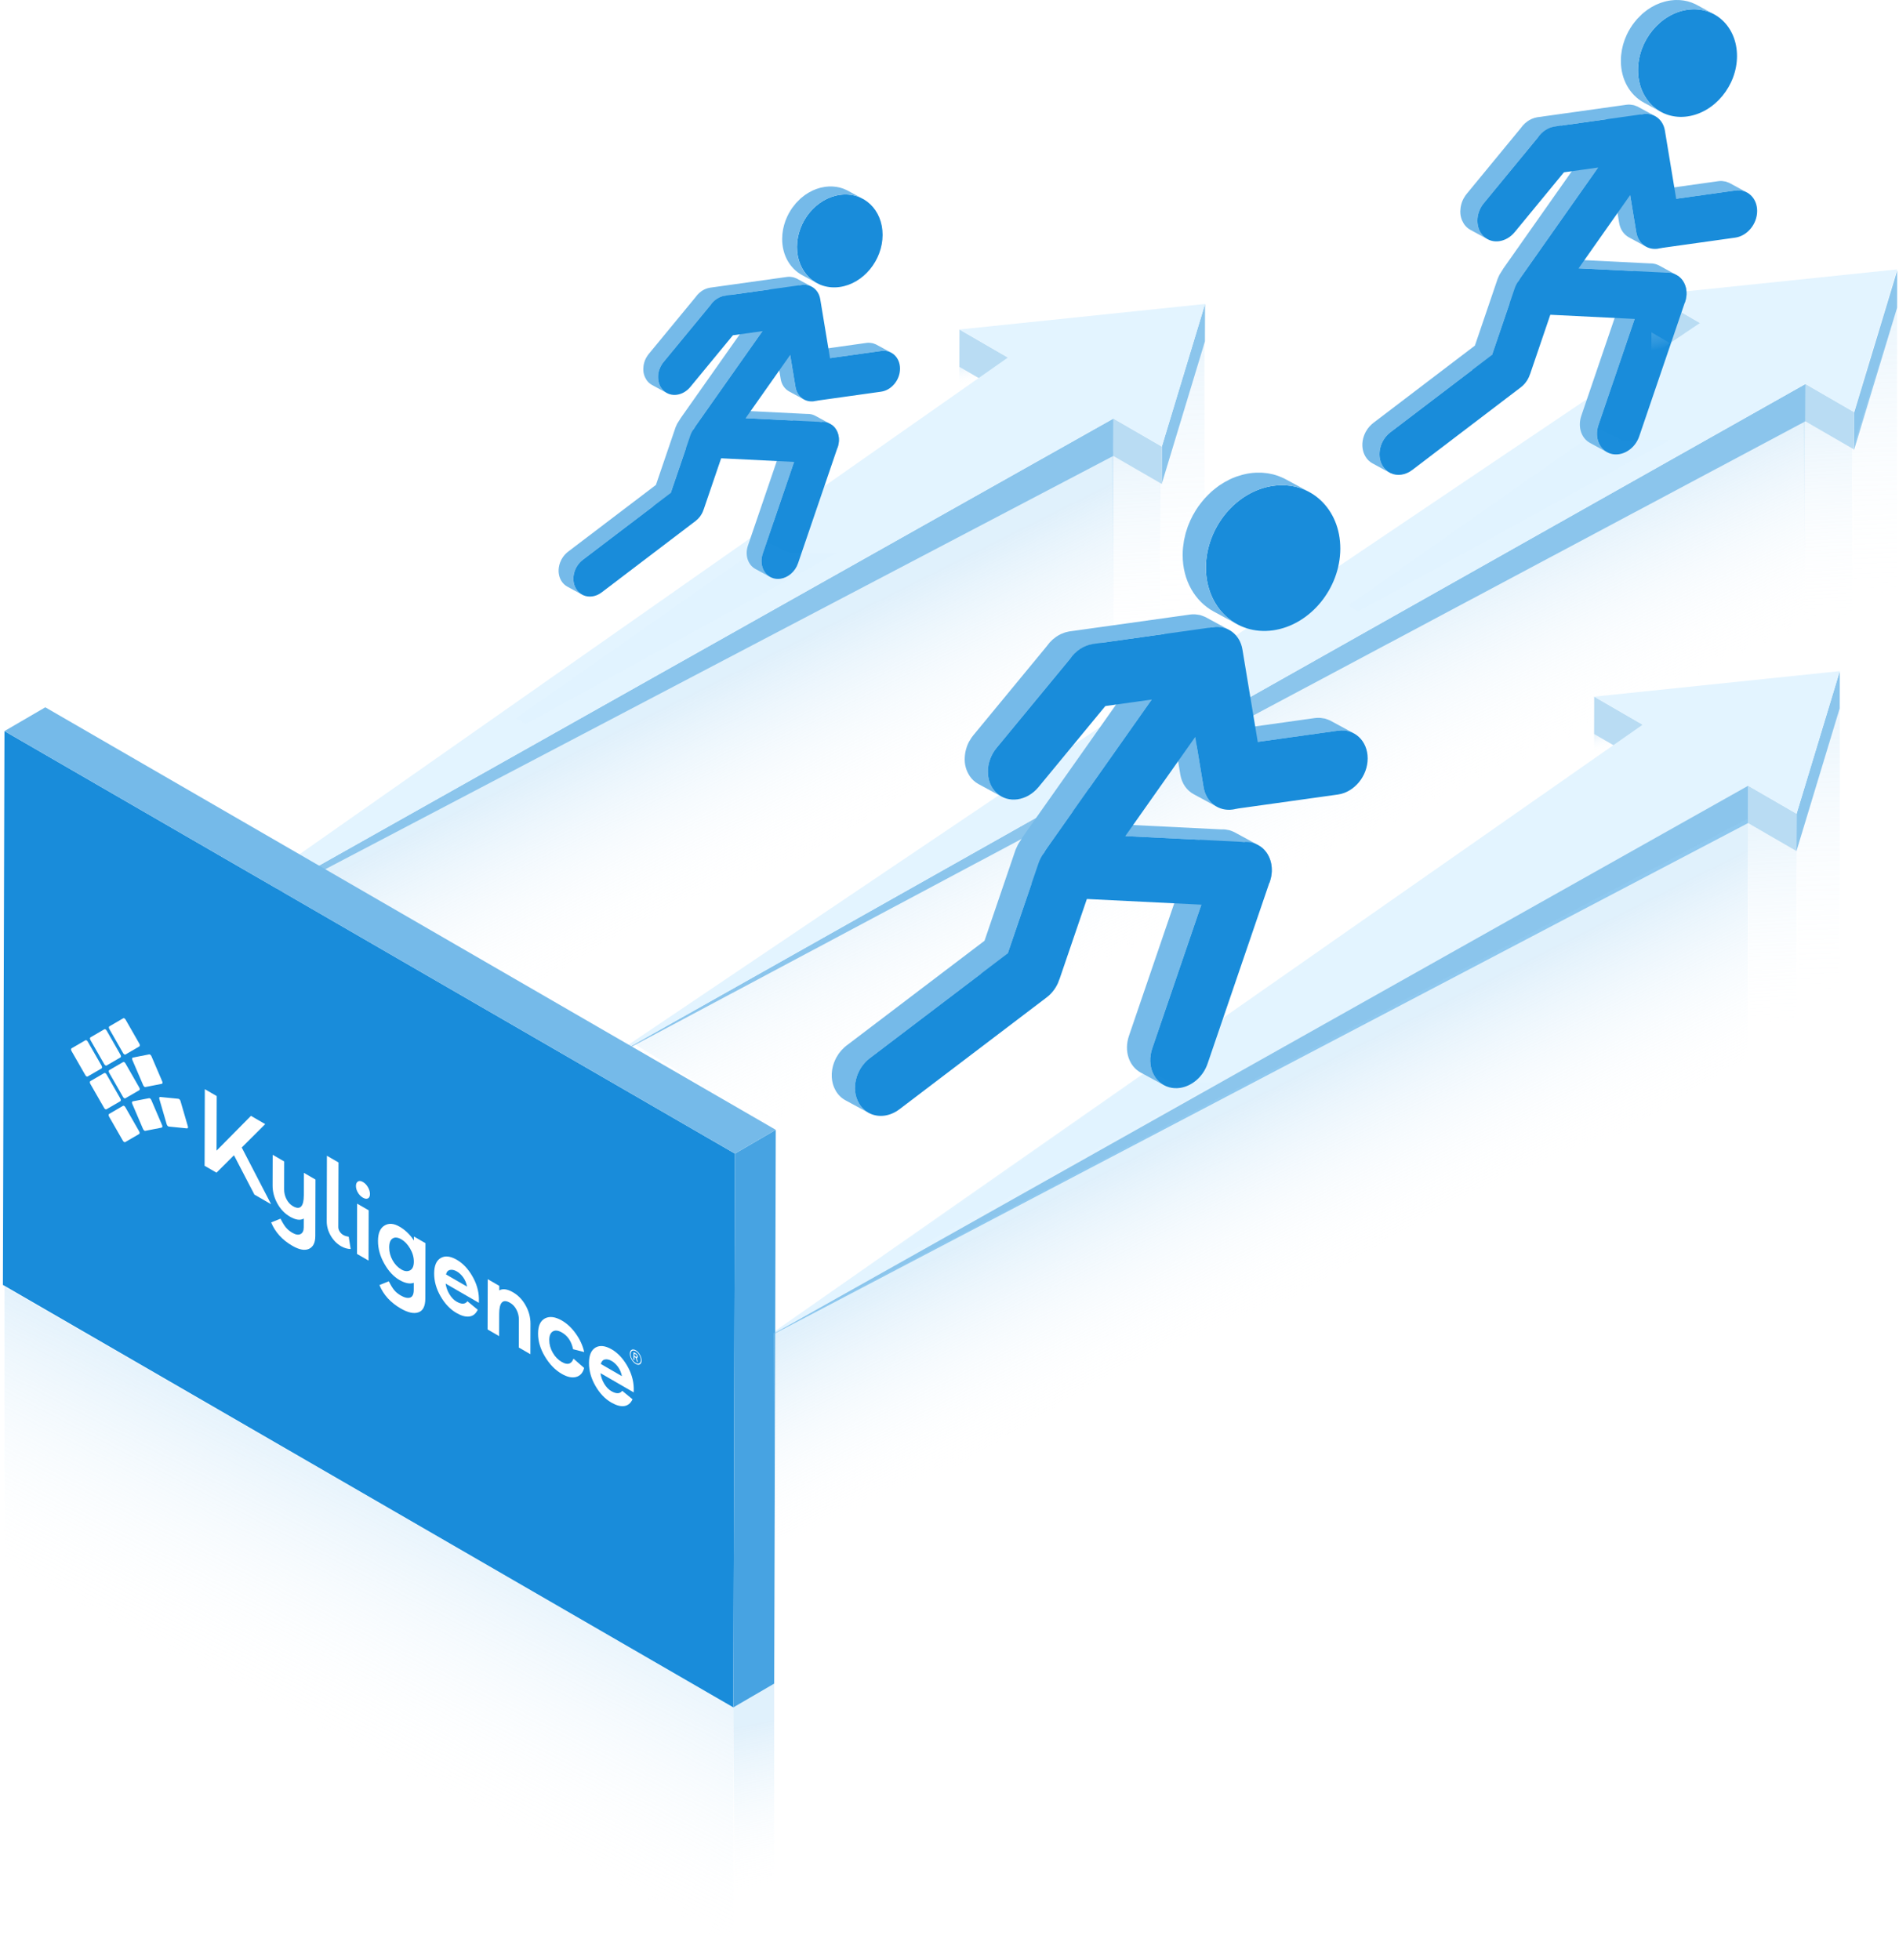 <?xml version="1.0" encoding="UTF-8"?>
<svg width="438px" height="452px" viewBox="0 0 438 452" version="1.1" xmlns="http://www.w3.org/2000/svg" xmlns:xlink="http://www.w3.org/1999/xlink">
    <!-- Generator: Sketch 53.1 (72631) - https://sketchapp.com -->
    <title>ke-High-Performance-and-High-Concurrency</title>
    <desc>Created with Sketch.</desc>
    <defs>
        <linearGradient x1="36.627%" y1="42.089%" x2="49.014%" y2="62.42%" id="linearGradient-1">
            <stop stop-color="#94CCF2" offset="0%"></stop>
            <stop stop-color="#FFFFFF" stop-opacity="0" offset="100%"></stop>
        </linearGradient>
        <linearGradient x1="36.778%" y1="40.825%" x2="49.014%" y2="59.301%" id="linearGradient-2">
            <stop stop-color="#94CCF2" offset="0%"></stop>
            <stop stop-color="#FFFFFF" stop-opacity="0" offset="100%"></stop>
        </linearGradient>
        <linearGradient x1="49.703%" y1="-15.914%" x2="49.989%" y2="68.086%" id="linearGradient-3">
            <stop stop-color="#94CCF2" offset="0%"></stop>
            <stop stop-color="#FFFFFF" stop-opacity="0" offset="100%"></stop>
        </linearGradient>
        <linearGradient x1="49.314%" y1="-15.914%" x2="49.975%" y2="68.086%" id="linearGradient-4">
            <stop stop-color="#94CCF2" offset="0%"></stop>
            <stop stop-color="#FFFFFF" stop-opacity="0" offset="100%"></stop>
        </linearGradient>
        <linearGradient x1="34.098%" y1="-15.914%" x2="49.417%" y2="68.086%" id="linearGradient-5">
            <stop stop-color="#94CCF2" offset="0%"></stop>
            <stop stop-color="#FFFFFF" stop-opacity="0" offset="100%"></stop>
        </linearGradient>
        <linearGradient x1="67.171%" y1="32.656%" x2="49.014%" y2="67.064%" id="linearGradient-6">
            <stop stop-color="#94CCF2" offset="0%"></stop>
            <stop stop-color="#FFFFFF" stop-opacity="0" offset="100%"></stop>
        </linearGradient>
        <linearGradient x1="48.522%" y1="12.741%" x2="49.983%" y2="68.086%" id="linearGradient-7">
            <stop stop-color="#94CCF2" offset="0%"></stop>
            <stop stop-color="#FFFFFF" stop-opacity="0" offset="100%"></stop>
        </linearGradient>
        <linearGradient x1="49.729%" y1="-15.914%" x2="49.99%" y2="68.086%" id="linearGradient-8">
            <stop stop-color="#94CCF2" offset="0%"></stop>
            <stop stop-color="#FFFFFF" stop-opacity="0" offset="100%"></stop>
        </linearGradient>
        <linearGradient x1="33.673%" y1="-15.914%" x2="49.402%" y2="68.086%" id="linearGradient-9">
            <stop stop-color="#94CCF2" offset="0%"></stop>
            <stop stop-color="#FFFFFF" stop-opacity="0" offset="100%"></stop>
        </linearGradient>
        <linearGradient x1="34.43%" y1="-15.914%" x2="49.429%" y2="68.086%" id="linearGradient-10">
            <stop stop-color="#94CCF2" offset="0%"></stop>
            <stop stop-color="#FFFFFF" stop-opacity="0" offset="100%"></stop>
        </linearGradient>
        <filter x="-3.4%" y="-6.1%" width="106.9%" height="112.1%" filterUnits="objectBoundingBox" id="filter-11">
            <feGaussianBlur stdDeviation="0.85" in="SourceGraphic"></feGaussianBlur>
        </filter>
        <filter x="-3.4%" y="-6.1%" width="106.9%" height="112.1%" filterUnits="objectBoundingBox" id="filter-12">
            <feGaussianBlur stdDeviation="0.85" in="SourceGraphic"></feGaussianBlur>
        </filter>
        <filter x="-3.4%" y="-6.1%" width="106.9%" height="112.1%" filterUnits="objectBoundingBox" id="filter-13">
            <feGaussianBlur stdDeviation="0.85" in="SourceGraphic"></feGaussianBlur>
        </filter>
    </defs>
    <g id="Page-1" stroke="none" stroke-width="1" fill="none" fill-rule="evenodd">
        <g id="ke-High-Performance-and-High-Concurrency">
            <g id="Group-20">
                <polygon id="Path-34-Copy-8" fill="url(#linearGradient-1)" opacity="0.292" points="256.818 104.023 32.021 222.744 32.563 290.309 256.818 171.115"></polygon>
                <polygon id="Path-34-Copy-11" fill="url(#linearGradient-2)" opacity="0.292" points="416.285 96.928 178.93 223.068 146.171 240.677 178.388 260.561 179.472 290.634 416.285 164.021"></polygon>
                <polygon id="Path-34-Copy-13" fill="url(#linearGradient-3)" opacity="0.292" points="277.805 78.224 267.422 110.893 268.748 177.091 277.805 141.839"></polygon>
                <polygon id="Path-34-Copy-8" fill="url(#linearGradient-4)" opacity="0.292" points="267.611 111.09 256.417 104.63 256.96 172.195 267.611 174.704"></polygon>
                <g id="Group-96">
                    <polygon id="Fill-1" fill="#8BC5EC" points="427.626 95.237 427.601 103.855 437.567 70.966 437.592 62.348"></polygon>
                    <polygon id="Fill-2" fill="#B9DCF3" points="392.099 74.482 392.073 83.1 380.897 76.636 380.92 68.017"></polygon>
                    <polygon id="Fill-3" fill="#B9DCF3" points="232.472 82.453 232.447 91.071 221.272 84.607 221.296 75.987"></polygon>
                    <polygon id="Fill-4" fill="#B9DCF3" points="427.602 95.017 427.577 103.635 416.401 97.17 416.425 88.552"></polygon>
                    <polygon id="Fill-5" fill="#8BC5EC" points="277.942 70.099 277.917 78.717 267.953 111.605 267.977 102.987"></polygon>
                    <polygon id="Fill-6" fill="#B9DCF3" points="267.977 102.986 267.952 111.604 256.783 105.146 256.807 96.526"></polygon>
                    <polygon id="Fill-7" fill="#B9DCF3" points="378.875 167.127 378.85 175.745 367.674 169.28 367.698 160.662"></polygon>
                    <polygon id="Fill-8" fill="#8BC5EC" points="424.345 154.772 424.32 163.39 414.355 196.279 414.379 187.661"></polygon>
                    <polygon id="Fill-9" fill="#B9DCF3" points="414.379 187.66 414.354 196.279 403.185 189.819 403.209 181.201"></polygon>
                    <polygon id="Fill-10" fill="#8BC5EC" points="256.807 96.527 256.782 105.145 31.912 223.068"></polygon>
                    <polygon id="Fill-11" fill="#E3F4FF" points="277.942 70.099 267.977 102.987 256.806 96.527 31.913 223.068 232.472 82.453 221.295 75.988"></polygon>
                    <polygon id="Fill-12" fill="#8BC5EC" points="416.425 88.552 416.4 97.17 139.012 244.939"></polygon>
                    <polygon id="Fill-13" fill="#E3F4FF" points="380.921 68.017 392.099 74.482 139.012 244.938 416.425 88.552 427.601 95.017 437.567 62.128"></polygon>
                    <polygon id="Fill-14" fill="#E3F4FF" points="424.345 154.772 414.379 187.661 403.209 181.201 175.835 309.013 378.875 167.127 367.698 160.662"></polygon>
                    <polygon id="Fill-15" fill="#8BC5EC" points="403.209 181.201 403.184 189.819 175.832 309.044"></polygon>
                    <g id="Group-47" transform="translate(128.837, 0.001)">
                        <g id="Group-52" transform="translate(0, 43)">
                            <path d="M64.88,1.938 C70.333,1.174 74.745,5.31 74.735,11.177 C74.723,17.044 70.294,22.425 64.84,23.189 C59.387,23.953 54.975,19.81 54.986,13.944 C54.997,8.076 59.427,2.702 64.88,1.938" id="Fill-16" fill="#198CDA"></path>
                            <path d="M75.794,38 C75.643,37.966 75.488,37.944 75.331,37.929 C75.258,37.922 75.187,37.911 75.114,37.908 C74.881,37.899 74.645,37.906 74.402,37.94 L62.6,39.594 L63.235,43.426 C63.268,43.625 63.284,43.825 63.292,44.025 C63.295,44.08 63.295,44.134 63.296,44.187 C63.298,44.356 63.291,44.524 63.276,44.692 C63.273,44.726 63.272,44.76 63.268,44.793 C63.247,44.99 63.212,45.185 63.169,45.378 C63.157,45.426 63.145,45.473 63.132,45.52 C63.093,45.676 63.047,45.831 62.994,45.982 C62.983,46.012 62.977,46.043 62.967,46.072 C62.962,46.085 62.954,46.098 62.949,46.111 C62.867,46.329 62.77,46.542 62.66,46.749 C62.651,46.767 62.645,46.788 62.635,46.806 C62.622,46.831 62.604,46.855 62.591,46.879 C62.504,47.033 62.411,47.183 62.312,47.329 C62.3,47.347 62.29,47.366 62.278,47.384 C62.274,47.39 62.27,47.394 62.265,47.399 C62.157,47.553 62.039,47.7 61.916,47.842 C61.906,47.854 61.897,47.867 61.887,47.88 C61.864,47.905 61.838,47.927 61.814,47.952 C61.718,48.057 61.617,48.159 61.512,48.257 C61.488,48.278 61.468,48.304 61.443,48.325 C61.427,48.34 61.407,48.353 61.39,48.367 C61.241,48.498 61.086,48.623 60.922,48.736 C60.92,48.737 60.919,48.739 60.916,48.741 C60.91,48.745 60.904,48.748 60.898,48.751 C60.696,48.889 60.482,49.01 60.261,49.117 C60.242,49.126 60.224,49.14 60.206,49.149 C60.194,49.155 60.181,49.159 60.169,49.163 C60.012,49.235 59.852,49.301 59.688,49.354 C59.623,49.377 59.558,49.396 59.493,49.414 L58.128,48.674 C57.418,48.289 56.687,47.893 56.075,47.562 C56.139,47.544 56.205,47.523 56.27,47.502 C56.434,47.448 56.594,47.382 56.75,47.31 C56.782,47.295 56.813,47.278 56.844,47.263 C57.065,47.156 57.278,47.036 57.479,46.898 C57.487,46.893 57.496,46.888 57.504,46.883 C57.667,46.769 57.822,46.645 57.972,46.515 C58.014,46.478 58.054,46.44 58.095,46.402 C58.199,46.305 58.3,46.204 58.396,46.099 C58.43,46.062 58.465,46.027 58.498,45.988 C58.621,45.847 58.739,45.701 58.847,45.547 C58.864,45.523 58.878,45.499 58.894,45.475 C58.994,45.331 59.086,45.18 59.172,45.026 C59.196,44.983 59.22,44.939 59.244,44.896 C59.351,44.689 59.448,44.476 59.531,44.258 C59.546,44.215 59.561,44.172 59.576,44.128 C59.628,43.977 59.675,43.823 59.714,43.667 C59.726,43.62 59.74,43.572 59.751,43.525 C59.794,43.332 59.828,43.137 59.85,42.94 C59.854,42.906 59.855,42.873 59.858,42.839 C59.873,42.671 59.879,42.503 59.878,42.335 C59.877,42.28 59.876,42.226 59.875,42.172 C59.867,41.972 59.85,41.771 59.817,41.572 L59.183,37.74 L70.984,36.086 C71.227,36.053 71.464,36.047 71.696,36.055 C71.77,36.058 71.84,36.069 71.912,36.076 C72.07,36.091 72.225,36.113 72.376,36.147 C72.412,36.154 72.452,36.154 72.488,36.164 C72.529,36.174 72.562,36.194 72.602,36.206 C72.754,36.25 72.902,36.305 73.045,36.369 C73.088,36.388 73.135,36.397 73.177,36.417 C73.221,36.439 73.266,36.462 73.31,36.486 L76.728,38.339 L76.727,38.339 L76.727,38.339 C76.643,38.294 76.552,38.261 76.464,38.222 C76.32,38.159 76.173,38.104 76.02,38.059 C75.945,38.037 75.87,38.017 75.794,38" id="Fill-18" fill="#75BAE9"></path>
                            <path d="M69.739,2.637 C69.575,2.56 69.408,2.489 69.239,2.423 C69.171,2.397 69.103,2.368 69.035,2.342 C68.797,2.257 68.555,2.18 68.308,2.117 C68.271,2.107 68.233,2.101 68.196,2.092 C67.988,2.041 67.777,1.998 67.562,1.963 C67.478,1.949 67.394,1.939 67.31,1.928 C67.136,1.906 66.96,1.887 66.783,1.874 C66.69,1.868 66.597,1.862 66.504,1.859 C66.321,1.852 66.136,1.852 65.95,1.856 C65.866,1.859 65.782,1.858 65.697,1.862 C65.427,1.876 65.156,1.899 64.88,1.938 C64.574,1.981 64.272,2.043 63.973,2.114 C63.885,2.135 63.8,2.158 63.714,2.182 C63.489,2.241 63.266,2.309 63.046,2.385 C62.968,2.412 62.887,2.436 62.809,2.466 C62.524,2.572 62.242,2.687 61.967,2.817 C61.892,2.852 61.82,2.895 61.747,2.931 C61.529,3.04 61.311,3.152 61.101,3.276 C60.996,3.338 60.895,3.406 60.792,3.471 C60.612,3.584 60.432,3.698 60.257,3.822 C60.185,3.874 60.114,3.928 60.042,3.98 C59.852,4.122 59.666,4.27 59.485,4.423 C59.421,4.477 59.356,4.529 59.293,4.583 C59.206,4.661 59.124,4.745 59.039,4.824 C58.795,5.051 58.561,5.286 58.335,5.533 C58.249,5.626 58.164,5.72 58.08,5.817 C57.838,6.098 57.607,6.389 57.389,6.691 C57.355,6.739 57.316,6.784 57.282,6.832 C57.024,7.201 56.789,7.587 56.571,7.982 C56.478,8.149 56.39,8.318 56.305,8.488 C56.252,8.594 56.197,8.699 56.147,8.807 C56.039,9.041 55.94,9.28 55.845,9.522 C55.818,9.591 55.786,9.659 55.76,9.728 C55.69,9.916 55.634,10.111 55.572,10.303 C55.526,10.451 55.472,10.596 55.43,10.747 C55.374,10.948 55.332,11.155 55.287,11.362 C55.255,11.504 55.215,11.646 55.188,11.791 C55.145,12.022 55.119,12.257 55.089,12.492 C55.074,12.614 55.05,12.735 55.038,12.859 C55.005,13.217 54.987,13.58 54.986,13.943 C54.978,17.724 56.808,20.788 59.57,22.285 L56.151,20.433 C53.39,18.935 51.561,15.87 51.568,12.09 C51.568,11.726 51.586,11.364 51.62,11.004 C51.632,10.881 51.656,10.761 51.671,10.638 C51.7,10.404 51.727,10.169 51.77,9.938 C51.796,9.792 51.837,9.652 51.868,9.508 C51.915,9.303 51.955,9.096 52.011,8.893 C52.053,8.743 52.107,8.598 52.155,8.449 C52.212,8.269 52.263,8.085 52.329,7.908 C52.332,7.897 52.338,7.886 52.342,7.875 C52.368,7.805 52.399,7.738 52.426,7.668 C52.521,7.427 52.62,7.188 52.729,6.952 C52.779,6.846 52.834,6.741 52.887,6.636 C52.95,6.508 53.009,6.377 53.076,6.252 C53.099,6.209 53.129,6.172 53.153,6.129 C53.372,5.734 53.606,5.348 53.864,4.98 C53.87,4.971 53.875,4.96 53.881,4.952 C53.909,4.912 53.943,4.877 53.971,4.837 C54.19,4.535 54.42,4.244 54.662,3.964 C54.7,3.92 54.731,3.871 54.769,3.827 C54.817,3.775 54.87,3.731 54.917,3.679 C55.143,3.433 55.377,3.197 55.62,2.971 C55.674,2.921 55.722,2.862 55.777,2.813 C55.809,2.785 55.843,2.759 55.875,2.731 C55.938,2.676 56.003,2.623 56.067,2.569 C56.249,2.416 56.435,2.269 56.624,2.128 C56.696,2.075 56.767,2.02 56.839,1.969 C56.883,1.937 56.926,1.903 56.971,1.872 C57.102,1.781 57.239,1.702 57.374,1.617 C57.477,1.552 57.577,1.484 57.682,1.423 C57.893,1.299 58.11,1.187 58.329,1.078 C58.402,1.041 58.474,0.999 58.548,0.963 C58.557,0.959 58.566,0.954 58.575,0.95 C58.842,0.824 59.115,0.715 59.391,0.613 C59.47,0.583 59.549,0.558 59.629,0.531 C59.848,0.456 60.07,0.388 60.296,0.328 C60.382,0.305 60.468,0.282 60.555,0.261 C60.853,0.19 61.155,0.128 61.462,0.085 C61.737,0.046 62.009,0.023 62.279,0.009 C62.364,0.005 62.448,0.005 62.533,0.003 C62.719,-0.001 62.903,-0.001 63.085,0.005 C63.179,0.009 63.272,0.014 63.364,0.021 C63.542,0.034 63.717,0.052 63.891,0.075 C63.975,0.086 64.061,0.096 64.144,0.109 C64.359,0.144 64.57,0.188 64.778,0.239 C64.81,0.246 64.844,0.25 64.875,0.258 C64.88,0.259 64.884,0.262 64.889,0.263 C65.137,0.327 65.38,0.404 65.617,0.49 C65.686,0.514 65.752,0.543 65.82,0.57 C65.99,0.636 66.157,0.707 66.321,0.784 C66.358,0.801 66.399,0.815 66.435,0.833 C66.537,0.883 66.637,0.934 66.736,0.988 L70.155,2.841 C70.155,2.841 70.154,2.841 70.153,2.84 L70.155,2.841 C70.019,2.768 69.879,2.703 69.739,2.637" id="Fill-20" fill="#75BAE9"></path>
                            <path d="M0.195,89.97 C0.177,89.911 0.162,89.851 0.147,89.791 C0.121,89.692 0.099,89.592 0.08,89.49 C0.068,89.427 0.058,89.365 0.049,89.302 C0.034,89.2 0.023,89.096 0.016,88.992 C0.011,88.931 0.006,88.87 0.003,88.809 C-0.002,88.693 -0,88.576 0.004,88.46 C0.005,88.41 0.004,88.362 0.007,88.312 C0.017,88.147 0.034,87.981 0.06,87.815 C0.064,87.791 0.07,87.767 0.074,87.743 C0.098,87.601 0.126,87.461 0.162,87.321 C0.177,87.265 0.194,87.209 0.21,87.153 C0.241,87.045 0.273,86.937 0.311,86.832 C0.32,86.807 0.325,86.781 0.335,86.756 C0.342,86.733 0.357,86.712 0.366,86.688 C0.45,86.466 0.546,86.247 0.66,86.035 C0.663,86.03 0.664,86.024 0.667,86.019 C0.678,85.999 0.693,85.979 0.705,85.959 C0.787,85.81 0.877,85.664 0.974,85.523 C0.991,85.499 1.003,85.472 1.02,85.448 C1.037,85.425 1.057,85.403 1.075,85.378 C1.159,85.263 1.248,85.151 1.341,85.041 C1.365,85.014 1.385,84.984 1.408,84.957 C1.416,84.947 1.426,84.94 1.433,84.931 C1.559,84.791 1.692,84.657 1.834,84.529 C1.839,84.523 1.844,84.517 1.851,84.511 C1.958,84.416 2.068,84.324 2.182,84.236 L22.451,68.833 L26.964,55.599 C26.979,55.556 26.993,55.515 27.009,55.473 C27.071,55.303 27.152,55.145 27.229,54.985 C27.264,54.912 27.291,54.834 27.329,54.764 C27.332,54.756 27.335,54.747 27.34,54.739 C27.447,54.54 27.565,54.349 27.692,54.169 C27.719,54.131 27.746,54.093 27.773,54.057 C27.782,54.04 27.792,54.022 27.8,54.006 C27.907,53.808 28.026,53.616 28.158,53.429 L28.162,53.422 L43.607,31.511 L44.496,30.25 C44.613,30.084 44.738,29.928 44.868,29.78 C44.876,29.771 44.883,29.76 44.891,29.751 C44.924,29.713 44.961,29.682 44.996,29.646 C45.088,29.547 45.182,29.45 45.279,29.36 C45.297,29.343 45.313,29.324 45.331,29.307 C45.363,29.279 45.397,29.257 45.43,29.23 C45.54,29.136 45.651,29.047 45.765,28.965 C45.796,28.943 45.823,28.916 45.855,28.894 C45.874,28.881 45.895,28.873 45.915,28.861 C46.114,28.727 46.317,28.608 46.527,28.508 C46.539,28.502 46.548,28.494 46.56,28.488 C46.59,28.474 46.622,28.467 46.653,28.453 C46.802,28.387 46.952,28.329 47.104,28.279 C47.158,28.262 47.211,28.244 47.265,28.229 C47.458,28.174 47.651,28.128 47.846,28.101 C48.069,28.07 48.292,28.057 48.514,28.063 L48.334,26.974 C48.301,26.774 48.286,26.574 48.277,26.373 C48.275,26.319 48.274,26.265 48.274,26.21 C48.273,26.042 48.28,25.873 48.295,25.707 C48.298,25.672 48.298,25.638 48.303,25.604 C48.325,25.406 48.359,25.213 48.403,25.019 C48.414,24.971 48.427,24.923 48.44,24.875 C48.479,24.719 48.526,24.565 48.578,24.413 C48.589,24.384 48.595,24.353 48.605,24.324 C48.61,24.31 48.618,24.298 48.623,24.285 C48.695,24.095 48.775,23.909 48.867,23.727 L39.601,25.026 L40.711,25.628 C40.979,25.773 41.232,25.954 41.465,26.172 C41.657,26.352 41.819,26.554 41.967,26.767 C42.012,26.829 42.05,26.896 42.09,26.962 C42.189,27.122 42.277,27.29 42.353,27.464 C42.384,27.536 42.417,27.606 42.444,27.68 C42.526,27.904 42.594,28.135 42.64,28.373 C42.644,28.393 42.652,28.414 42.656,28.434 C42.703,28.694 42.723,28.961 42.727,29.23 C42.727,29.309 42.722,29.387 42.719,29.465 C42.712,29.666 42.695,29.866 42.665,30.067 C42.652,30.153 42.64,30.236 42.624,30.322 C42.577,30.558 42.515,30.794 42.436,31.028 C42.423,31.064 42.416,31.102 42.403,31.138 C42.4,31.147 42.398,31.156 42.395,31.165 C42.304,31.413 42.194,31.656 42.066,31.894 C42.056,31.913 42.041,31.933 42.03,31.952 C42.004,32 41.972,32.044 41.945,32.091 C41.869,32.218 41.796,32.347 41.711,32.469 C41.63,32.584 41.543,32.697 41.452,32.809 L40.206,34.32 L36.788,32.467 L38.034,30.955 C38.222,30.727 38.38,30.484 38.526,30.238 C38.553,30.191 38.585,30.146 38.612,30.099 C38.759,29.834 38.885,29.562 38.984,29.286 C38.998,29.248 39.005,29.211 39.017,29.174 C39.097,28.94 39.159,28.705 39.206,28.468 C39.223,28.384 39.234,28.299 39.247,28.214 C39.277,28.013 39.294,27.812 39.301,27.612 C39.304,27.534 39.309,27.456 39.308,27.377 C39.305,27.108 39.285,26.84 39.238,26.581 C39.234,26.559 39.227,26.541 39.223,26.52 C39.176,26.281 39.108,26.051 39.026,25.827 C38.999,25.753 38.966,25.683 38.934,25.61 C38.874,25.473 38.801,25.342 38.727,25.214 C38.611,25.219 38.496,25.213 38.381,25.229 C38.189,25.255 37.997,25.301 37.806,25.355 C37.762,25.368 37.717,25.38 37.672,25.394 C37.485,25.453 37.298,25.523 37.115,25.608 C37.099,25.616 37.082,25.625 37.066,25.634 C36.853,25.736 36.643,25.857 36.44,25.994 C36.42,26.007 36.4,26.018 36.38,26.032 C36.222,26.142 36.068,26.265 35.918,26.397 C35.876,26.433 35.836,26.473 35.795,26.512 C35.697,26.603 35.602,26.699 35.509,26.8 C35.437,26.877 35.364,26.953 35.296,27.036 L35.016,27.376 L24.235,40.459 C24.048,40.686 23.889,40.927 23.742,41.173 C23.713,41.221 23.68,41.268 23.652,41.317 C23.506,41.581 23.379,41.852 23.279,42.128 C23.267,42.16 23.262,42.192 23.25,42.223 C23.169,42.463 23.106,42.703 23.058,42.945 C23.041,43.028 23.029,43.112 23.017,43.196 C22.987,43.397 22.969,43.598 22.963,43.799 C22.96,43.877 22.954,43.956 22.956,44.034 C22.96,44.304 22.98,44.571 23.026,44.832 C23.029,44.848 23.036,44.864 23.04,44.882 C23.086,45.123 23.155,45.358 23.239,45.585 C23.267,45.658 23.3,45.729 23.331,45.8 C23.407,45.975 23.495,46.142 23.595,46.304 C23.635,46.37 23.673,46.436 23.718,46.5 C23.866,46.711 24.03,46.914 24.222,47.094 C24.454,47.312 24.704,47.492 24.971,47.636 L21.552,45.783 C21.287,45.639 21.036,45.458 20.804,45.241 C20.611,45.061 20.448,44.858 20.299,44.646 C20.255,44.583 20.217,44.517 20.176,44.45 C20.077,44.289 19.989,44.122 19.913,43.947 C19.882,43.875 19.849,43.805 19.822,43.732 C19.737,43.504 19.668,43.27 19.621,43.028 C19.618,43.011 19.612,42.995 19.609,42.977 C19.561,42.717 19.542,42.451 19.538,42.181 C19.537,42.102 19.543,42.025 19.545,41.945 C19.551,41.745 19.569,41.544 19.599,41.343 C19.612,41.259 19.623,41.176 19.64,41.092 C19.687,40.849 19.75,40.608 19.832,40.371 C19.843,40.339 19.849,40.307 19.861,40.276 C19.863,40.268 19.864,40.261 19.867,40.254 C19.957,40.008 20.067,39.765 20.194,39.529 C20.206,39.507 20.222,39.486 20.235,39.464 C20.263,39.415 20.295,39.368 20.324,39.319 C20.396,39.198 20.465,39.074 20.548,38.957 C20.632,38.837 20.721,38.72 20.817,38.606 L31.599,25.522 L31.621,25.492 C31.638,25.466 31.659,25.444 31.676,25.421 C31.769,25.293 31.866,25.169 31.97,25.049 C31.984,25.032 31.997,25.013 32.013,24.995 C32.04,24.965 32.072,24.938 32.1,24.907 C32.19,24.811 32.282,24.717 32.378,24.628 C32.405,24.602 32.429,24.573 32.457,24.548 C32.478,24.53 32.501,24.515 32.521,24.498 C32.652,24.384 32.786,24.278 32.925,24.179 C32.946,24.164 32.964,24.146 32.984,24.131 C32.989,24.128 32.993,24.127 32.998,24.124 C33.196,23.989 33.404,23.872 33.617,23.767 C33.642,23.755 33.664,23.738 33.689,23.726 C33.713,23.715 33.739,23.708 33.764,23.697 C33.92,23.628 34.079,23.566 34.242,23.513 C34.272,23.504 34.3,23.492 34.33,23.483 C34.496,23.433 34.665,23.392 34.836,23.363 C34.837,23.362 34.839,23.362 34.841,23.362 C34.884,23.354 34.925,23.349 34.968,23.342 L52.539,20.881 C52.575,20.875 52.611,20.869 52.647,20.864 C52.887,20.831 53.122,20.825 53.354,20.834 C53.427,20.836 53.497,20.848 53.569,20.854 C53.728,20.869 53.884,20.892 54.037,20.926 C54.073,20.934 54.114,20.934 54.151,20.944 C54.191,20.954 54.226,20.975 54.264,20.985 C54.415,21.03 54.562,21.085 54.705,21.148 C54.748,21.168 54.796,21.177 54.84,21.199 C54.885,21.221 54.929,21.243 54.973,21.267 L58.391,23.12 C58.305,23.073 58.212,23.041 58.123,23.001 C57.98,22.939 57.833,22.883 57.682,22.839 C57.607,22.817 57.532,22.797 57.454,22.78 C57.302,22.745 57.145,22.723 56.986,22.707 C56.914,22.7 56.845,22.69 56.772,22.687 C56.54,22.678 56.305,22.684 56.065,22.718 C56.029,22.723 55.993,22.728 55.957,22.734 C55.74,22.771 55.52,22.824 55.299,22.898 C55.134,22.951 54.973,23.017 54.815,23.09 C54.781,23.105 54.749,23.123 54.716,23.139 C54.498,23.245 54.286,23.364 54.086,23.501 C54.079,23.505 54.071,23.51 54.064,23.515 C53.901,23.628 53.747,23.752 53.599,23.882 C53.557,23.918 53.516,23.956 53.477,23.993 C53.372,24.09 53.273,24.19 53.177,24.294 C53.142,24.332 53.107,24.368 53.074,24.406 C52.951,24.547 52.833,24.693 52.725,24.847 C52.71,24.869 52.697,24.892 52.681,24.914 C52.581,25.061 52.488,25.212 52.401,25.368 C52.377,25.41 52.353,25.454 52.329,25.498 C52.221,25.706 52.124,25.919 52.041,26.138 C52.025,26.181 52.011,26.224 51.997,26.267 C51.944,26.419 51.898,26.573 51.857,26.728 C51.846,26.776 51.832,26.824 51.822,26.872 C51.778,27.065 51.743,27.26 51.721,27.458 C51.717,27.491 51.717,27.524 51.713,27.558 C51.697,27.726 51.691,27.895 51.693,28.064 C51.693,28.118 51.694,28.173 51.696,28.227 C51.703,28.427 51.719,28.627 51.752,28.828 L51.932,29.916 L53.416,38.858 L54.643,46.257 C54.864,47.579 55.602,48.591 56.601,49.133 L53.183,47.28 C52.184,46.738 51.446,45.726 51.226,44.403 L49.998,37.006 L48.996,30.966 C48.947,31.005 48.896,31.041 48.848,31.083 C48.797,31.126 48.747,31.167 48.697,31.213 C48.6,31.304 48.506,31.4 48.414,31.499 C48.371,31.544 48.327,31.587 48.286,31.633 C48.157,31.782 48.032,31.937 47.915,32.103 L47.915,32.103 L47.025,33.365 L31.58,55.275 C31.435,55.481 31.306,55.693 31.192,55.91 C31.063,56.154 30.958,56.405 30.869,56.657 C30.836,56.752 30.814,56.849 30.786,56.944 C30.737,57.109 30.69,57.275 30.658,57.441 C30.638,57.546 30.626,57.651 30.611,57.757 C30.591,57.913 30.574,58.07 30.567,58.227 C30.563,58.335 30.564,58.442 30.566,58.549 C30.57,58.7 30.579,58.851 30.596,59 C30.609,59.105 30.623,59.21 30.642,59.314 C30.67,59.46 30.704,59.603 30.746,59.744 C30.773,59.843 30.801,59.942 30.836,60.037 C30.888,60.179 30.952,60.314 31.017,60.448 C31.055,60.526 31.09,60.605 31.133,60.679 C31.252,60.673 31.371,60.68 31.49,60.663 C31.685,60.636 31.878,60.59 32.071,60.535 C32.124,60.52 32.178,60.502 32.232,60.485 C32.385,60.435 32.536,60.377 32.686,60.31 C32.727,60.292 32.768,60.277 32.809,60.257 C33.018,60.156 33.224,60.037 33.422,59.904 C33.473,59.871 33.521,59.836 33.571,59.8 C33.686,59.717 33.798,59.627 33.908,59.533 C33.958,59.491 34.008,59.45 34.056,59.406 C34.156,59.314 34.252,59.215 34.345,59.114 C34.387,59.071 34.428,59.031 34.468,58.986 C34.597,58.839 34.72,58.685 34.836,58.52 L34.89,58.443 L39.721,51.59 L57.241,52.459 L57.242,52.459 C57.44,52.448 57.637,52.453 57.835,52.472 C57.9,52.479 57.963,52.496 58.027,52.507 C58.152,52.526 58.278,52.54 58.401,52.572 C58.416,52.576 58.431,52.581 58.446,52.584 C58.65,52.64 58.841,52.717 59.027,52.803 C59.047,52.813 59.071,52.817 59.092,52.828 C59.135,52.85 59.179,52.871 59.222,52.895 L62.639,54.748 C62.577,54.714 62.51,54.687 62.444,54.657 C62.342,54.609 62.229,54.573 62.12,54.534 L63.182,55.11 C63.315,55.214 63.438,55.329 63.555,55.453 C63.593,55.492 63.627,55.536 63.663,55.578 C63.738,55.665 63.813,55.751 63.881,55.845 C63.919,55.898 63.954,55.955 63.99,56.011 C64.048,56.1 64.104,56.19 64.156,56.284 C64.19,56.346 64.221,56.41 64.251,56.474 C64.296,56.57 64.339,56.667 64.378,56.766 C64.404,56.834 64.429,56.902 64.452,56.971 C64.486,57.075 64.515,57.183 64.542,57.291 C64.56,57.36 64.578,57.429 64.592,57.501 C64.616,57.62 64.631,57.742 64.646,57.864 C64.654,57.929 64.664,57.993 64.67,58.058 C64.682,58.223 64.685,58.39 64.68,58.561 C64.679,58.588 64.682,58.613 64.681,58.64 C64.681,58.642 64.682,58.645 64.682,58.647 L64.681,58.647 L64.682,58.647 C64.673,58.852 64.652,59.061 64.617,59.271 C64.579,59.503 64.522,59.729 64.456,59.951 C64.444,59.989 64.436,60.028 64.424,60.066 C64.42,60.075 64.419,60.087 64.416,60.096 C64.408,60.123 64.395,60.149 64.385,60.176 C64.371,60.217 64.361,60.259 64.346,60.3 C64.289,60.454 60.9,58.518 60.967,58.322 C60.986,58.267 61.002,58.212 61.019,58.156 C61.094,57.916 61.158,57.671 61.199,57.417 C61.233,57.204 61.255,56.994 61.263,56.787 C61.264,56.76 61.261,56.734 61.262,56.707 C61.266,56.538 61.264,56.369 61.252,56.205 C61.247,56.139 61.236,56.076 61.227,56.012 C61.214,55.888 61.197,55.766 61.174,55.648 C61.161,55.577 61.141,55.508 61.125,55.438 C61.098,55.329 61.068,55.222 61.034,55.118 C61.011,55.048 60.986,54.981 60.96,54.914 C60.921,54.814 60.879,54.716 60.833,54.62 C60.802,54.556 60.771,54.492 60.738,54.43 C60.715,54.39 60.69,54.352 60.665,54.311 L60.66,54.311 L60.66,54.311 L60.66,54.311 L60.66,54.311 C60.542,54.317 60.425,54.329 60.308,54.345 C60.089,54.376 59.872,54.424 59.658,54.488 C59.577,54.513 59.501,54.551 59.421,54.58 C59.289,54.628 59.156,54.672 59.027,54.733 C58.799,54.839 58.578,54.97 58.365,55.112 C58.26,55.183 58.161,55.264 58.061,55.343 C57.981,55.405 57.901,55.461 57.825,55.528 C57.675,55.661 57.531,55.804 57.393,55.955 C57.379,55.971 57.361,55.985 57.346,56.002 C57.196,56.17 57.058,56.352 56.927,56.541 C56.881,56.607 56.84,56.681 56.796,56.751 C56.717,56.879 56.638,57.007 56.567,57.142 C56.498,57.276 56.439,57.417 56.38,57.559 C56.327,57.682 56.269,57.8 56.225,57.928 L54.314,63.524 L47.097,84.663 C46.332,86.896 47.105,89.138 48.823,90.069 L45.405,88.216 C43.687,87.284 42.915,85.043 43.677,82.811 L50.896,61.671 L52.807,56.074 C52.821,56.033 52.835,55.993 52.851,55.952 C52.882,55.867 52.926,55.79 52.961,55.705 C53.021,55.565 53.079,55.423 53.149,55.289 C53.162,55.265 53.17,55.237 53.183,55.213 C53.243,55.104 53.313,55.003 53.378,54.898 C53.422,54.829 53.462,54.755 53.509,54.687 C53.519,54.674 53.526,54.657 53.536,54.644 C53.657,54.472 53.787,54.308 53.923,54.153 C53.925,54.151 53.926,54.15 53.928,54.148 C53.943,54.132 53.959,54.118 53.975,54.101 C54.011,54.061 54.052,54.024 54.09,53.986 L43.138,53.443 L38.309,60.297 L37.492,62.69 L36.329,62.06 C36.296,62.078 36.262,62.093 36.227,62.11 C36.216,62.116 36.206,62.123 36.196,62.128 C36.166,62.143 36.134,62.15 36.104,62.163 C35.954,62.23 35.803,62.288 35.649,62.338 C35.596,62.356 35.543,62.373 35.489,62.388 C35.296,62.443 35.103,62.489 34.908,62.516 C34.676,62.549 34.444,62.555 34.214,62.548 C34.143,62.545 34.074,62.536 34.003,62.529 C33.841,62.515 33.68,62.491 33.522,62.456 C33.482,62.447 33.438,62.447 33.398,62.437 C33.362,62.428 33.328,62.409 33.293,62.398 C33.146,62.356 33.004,62.302 32.863,62.24 C32.814,62.218 32.763,62.208 32.714,62.184 C32.671,62.163 32.627,62.141 32.584,62.117 L30.33,60.896 C30.174,60.811 30.023,60.729 29.872,60.648 L29.383,60.382 L25.869,70.685 L25.364,72.166 C24.872,73.601 25.024,75.037 25.648,76.129 C25.766,76.123 25.885,76.13 26.001,76.114 C26.21,76.085 26.418,76.037 26.623,75.976 C26.691,75.957 26.756,75.927 26.823,75.905 C26.958,75.857 27.095,75.809 27.227,75.749 C27.285,75.722 27.341,75.689 27.398,75.66 C27.566,75.575 27.73,75.482 27.889,75.378 C27.964,75.328 28.039,75.278 28.111,75.224 C28.207,75.154 28.3,75.08 28.392,75.003 C28.473,74.935 28.552,74.866 28.63,74.793 C28.702,74.725 28.773,74.652 28.843,74.578 C28.921,74.495 28.998,74.41 29.072,74.321 C29.135,74.245 29.196,74.168 29.255,74.089 C29.323,73.998 29.388,73.902 29.452,73.806 C29.513,73.714 29.571,73.62 29.627,73.524 C29.715,73.37 29.802,73.216 29.877,73.051 L33.296,74.905 C33.242,75.02 33.186,75.133 33.126,75.245 C33.101,75.29 33.071,75.331 33.045,75.377 C32.989,75.474 32.93,75.567 32.87,75.659 C32.837,75.71 32.808,75.766 32.774,75.816 C32.742,75.86 32.705,75.899 32.673,75.943 C32.613,76.022 32.553,76.098 32.49,76.174 C32.454,76.217 32.422,76.264 32.385,76.307 C32.346,76.351 32.301,76.389 32.261,76.432 C32.191,76.505 32.121,76.577 32.047,76.647 C32.012,76.68 31.98,76.719 31.942,76.752 C31.9,76.789 31.854,76.82 31.81,76.857 C31.718,76.934 31.625,77.007 31.53,77.077 C31.489,77.107 31.453,77.143 31.411,77.171 C31.378,77.194 31.341,77.209 31.306,77.231 C31.147,77.336 30.984,77.429 30.817,77.513 C30.776,77.534 30.737,77.563 30.696,77.582 C30.679,77.59 30.662,77.594 30.645,77.602 C30.513,77.662 30.377,77.71 30.241,77.757 C30.173,77.78 30.109,77.81 30.041,77.83 C29.836,77.89 29.628,77.937 29.419,77.967 C29.164,78.002 28.907,78.013 28.65,77.999 C28.566,77.996 28.483,77.971 28.398,77.961 C28.234,77.941 28.069,77.928 27.907,77.886 C27.893,77.882 27.878,77.878 27.863,77.874 C27.659,77.818 27.467,77.742 27.282,77.655 C27.261,77.646 27.237,77.641 27.217,77.631 C27.173,77.609 27.13,77.588 27.086,77.564 L27.086,77.563 C26.061,77.008 24.694,76.266 23.669,75.71 C23.454,75.594 23.254,75.457 23.071,75.302 C22.564,74.876 22.189,74.308 21.949,73.666 L5.601,86.09 C5.479,86.182 5.364,86.28 5.251,86.382 C5.11,86.51 4.978,86.644 4.852,86.784 C4.82,86.82 4.791,86.858 4.76,86.895 C4.667,87.004 4.577,87.117 4.493,87.232 C4.459,87.28 4.425,87.327 4.392,87.375 C4.296,87.517 4.206,87.662 4.123,87.811 C4.109,87.837 4.091,87.862 4.078,87.889 C3.964,88.1 3.868,88.32 3.783,88.542 C3.765,88.59 3.746,88.637 3.729,88.685 C3.692,88.791 3.659,88.898 3.628,89.006 C3.612,89.062 3.594,89.117 3.581,89.174 C3.545,89.314 3.516,89.455 3.492,89.596 C3.489,89.619 3.482,89.644 3.478,89.669 C3.452,89.834 3.435,90.001 3.426,90.166 C3.423,90.214 3.423,90.264 3.422,90.311 C3.418,90.429 3.417,90.546 3.421,90.663 C3.424,90.724 3.429,90.784 3.434,90.845 C3.441,90.95 3.453,91.053 3.467,91.156 C3.476,91.219 3.486,91.281 3.498,91.343 C3.517,91.445 3.54,91.545 3.565,91.645 C3.58,91.704 3.595,91.764 3.613,91.823 C3.645,91.929 3.682,92.033 3.723,92.136 C3.741,92.186 3.758,92.235 3.779,92.284 C3.843,92.433 3.915,92.58 3.997,92.722 C4.361,93.353 4.859,93.829 5.435,94.142 L2.018,92.289 C1.441,91.976 0.942,91.5 0.579,90.869 C0.497,90.727 0.426,90.58 0.361,90.43 C0.339,90.382 0.324,90.332 0.304,90.283 C0.264,90.18 0.226,90.077 0.195,89.97" id="Fill-22" fill="#75BAE9"></path>
                            <path d="M5.601,86.09 L25.869,70.686 L30.382,57.452 C30.576,56.885 30.853,56.367 31.192,55.91 C31.306,55.693 31.435,55.481 31.58,55.275 L47.025,33.364 L40.206,34.32 L30.391,46.23 C29.536,47.265 28.418,47.877 27.301,48.034 C26.185,48.191 25.07,47.89 24.222,47.094 C22.519,45.499 22.525,42.527 24.235,40.459 L35.016,27.376 C35.819,26.221 37.03,25.385 38.386,25.196 L55.957,22.734 C55.993,22.728 56.029,22.723 56.065,22.717 C58.141,22.427 59.979,23.772 60.35,25.995 L62.601,39.593 L74.402,37.94 C76.811,37.603 78.758,39.436 78.754,42.027 C78.749,44.618 76.793,46.992 74.385,47.329 L59.493,49.415 C59.301,49.468 59.111,49.509 58.922,49.535 C56.847,49.826 55.014,48.481 54.643,46.256 L53.417,38.859 L43.138,53.442 L43.138,53.443 L60.66,54.312 L60.66,54.312 C61.063,54.29 61.468,54.33 61.864,54.437 C62.362,54.573 62.804,54.805 63.182,55.11 C64.511,56.182 65.04,58.171 64.363,60.146 L64.157,60.751 L55.234,86.888 C54.568,88.847 52.91,90.225 51.154,90.47 C50.636,90.544 50.108,90.517 49.596,90.378 C47.351,89.763 46.227,87.208 47.096,84.664 L54.314,63.525 L37.492,62.69 L33.502,74.385 C33.442,74.563 33.372,74.737 33.296,74.904 C32.948,75.768 32.37,76.561 31.593,77.152 L9.953,93.607 C9.263,94.131 8.511,94.439 7.771,94.543 C6.263,94.755 4.8,94.117 3.997,92.722 C2.794,90.65 3.515,87.681 5.601,86.09" id="Fill-24" fill="#198CDA"></path>
                        </g>
                        <g id="Group-53" transform="translate(185, 0)">
                            <path d="M75.405,2.244 C81.711,1.359 86.812,6.149 86.8,12.942 C86.787,19.735 81.666,25.966 75.359,26.851 C69.054,27.734 63.953,22.938 63.966,16.144 C63.978,9.352 69.1,3.128 75.405,2.244" id="Fill-26" fill="#198CDA"></path>
                            <path d="M88.024,44 C87.85,43.961 87.672,43.936 87.489,43.918 C87.405,43.91 87.323,43.898 87.239,43.894 C86.97,43.884 86.697,43.892 86.416,43.931 L72.77,45.846 L73.504,50.282 L73.504,50.283 C73.543,50.513 73.56,50.745 73.571,50.977 C73.573,51.039 73.574,51.102 73.574,51.165 C73.576,51.36 73.568,51.554 73.551,51.749 C73.547,51.788 73.547,51.828 73.542,51.866 C73.518,52.094 73.478,52.319 73.427,52.543 C73.414,52.599 73.399,52.653 73.385,52.708 C73.34,52.888 73.285,53.067 73.225,53.242 C73.212,53.277 73.206,53.312 73.193,53.346 C73.187,53.362 73.179,53.376 73.173,53.392 C73.077,53.645 72.965,53.891 72.84,54.13 C72.828,54.152 72.821,54.176 72.809,54.197 C72.795,54.225 72.774,54.252 72.758,54.281 C72.658,54.46 72.551,54.634 72.437,54.802 C72.422,54.823 72.411,54.846 72.397,54.867 C72.392,54.872 72.387,54.878 72.383,54.884 C72.257,55.061 72.121,55.232 71.978,55.396 C71.967,55.41 71.956,55.426 71.944,55.439 C71.918,55.469 71.888,55.494 71.86,55.523 C71.749,55.645 71.633,55.763 71.512,55.875 C71.485,55.901 71.46,55.931 71.432,55.955 C71.413,55.973 71.39,55.987 71.371,56.004 C71.198,56.156 71.019,56.3 70.83,56.431 C70.827,56.433 70.825,56.435 70.822,56.437 C70.815,56.441 70.808,56.444 70.802,56.449 C70.567,56.608 70.32,56.748 70.065,56.872 C70.043,56.884 70.023,56.898 70,56.91 C69.987,56.916 69.972,56.92 69.958,56.926 C69.777,57.009 69.592,57.085 69.402,57.148 C69.327,57.173 69.252,57.196 69.177,57.217 L67.599,56.36 C66.777,55.914 65.933,55.455 65.224,55.071 C65.3,55.05 65.374,55.027 65.45,55.002 C65.64,54.939 65.825,54.864 66.005,54.781 C66.043,54.764 66.077,54.744 66.114,54.726 C66.369,54.603 66.615,54.463 66.848,54.303 C66.859,54.296 66.869,54.292 66.878,54.285 C67.067,54.154 67.245,54.01 67.418,53.858 C67.466,53.817 67.513,53.773 67.56,53.729 C67.68,53.616 67.797,53.5 67.908,53.377 C67.948,53.335 67.988,53.293 68.026,53.25 C68.169,53.087 68.305,52.916 68.429,52.739 C68.449,52.711 68.465,52.682 68.484,52.656 C68.6,52.488 68.706,52.313 68.806,52.136 C68.833,52.085 68.861,52.035 68.888,51.984 C69.013,51.744 69.125,51.499 69.221,51.246 C69.239,51.196 69.255,51.147 69.272,51.096 C69.333,50.921 69.387,50.742 69.433,50.562 C69.446,50.508 69.462,50.453 69.475,50.397 C69.525,50.174 69.565,49.948 69.589,49.72 C69.595,49.681 69.595,49.643 69.598,49.603 C69.616,49.409 69.623,49.213 69.622,49.019 C69.621,48.956 69.621,48.893 69.619,48.831 C69.609,48.598 69.59,48.367 69.551,48.136 L68.819,43.699 L82.464,41.785 C82.745,41.746 83.019,41.739 83.286,41.748 C83.371,41.751 83.453,41.764 83.536,41.772 C83.719,41.789 83.898,41.815 84.072,41.855 C84.114,41.863 84.16,41.862 84.203,41.874 C84.249,41.886 84.289,41.909 84.334,41.922 C84.511,41.974 84.681,42.037 84.847,42.111 C84.896,42.133 84.95,42.144 84.999,42.168 C85.05,42.193 85.102,42.219 85.152,42.248 L89.105,44.393 C89.104,44.393 89.104,44.392 89.104,44.392 L89.105,44.393 C89.007,44.34 88.901,44.303 88.799,44.258 C88.633,44.184 88.462,44.12 88.286,44.068 C88.199,44.043 88.114,44.019 88.024,44" id="Fill-28" fill="#75BAE9"></path>
                            <path d="M81.024,3.054 C80.835,2.964 80.641,2.882 80.445,2.805 C80.366,2.775 80.289,2.741 80.21,2.713 C79.935,2.613 79.655,2.524 79.369,2.451 C79.327,2.439 79.283,2.433 79.24,2.422 C78.999,2.363 78.755,2.313 78.507,2.272 C78.411,2.257 78.313,2.246 78.215,2.233 C78.013,2.207 77.811,2.185 77.606,2.17 C77.499,2.163 77.391,2.156 77.284,2.152 C77.071,2.144 76.858,2.144 76.644,2.15 C76.546,2.152 76.449,2.151 76.35,2.156 C76.039,2.173 75.724,2.199 75.406,2.244 C75.051,2.293 74.703,2.366 74.358,2.448 C74.256,2.472 74.156,2.499 74.057,2.526 C73.797,2.595 73.54,2.674 73.285,2.761 C73.194,2.792 73.101,2.821 73.011,2.856 C72.681,2.978 72.356,3.111 72.037,3.261 C71.95,3.302 71.868,3.351 71.783,3.394 C71.53,3.52 71.28,3.65 71.035,3.793 C70.914,3.865 70.798,3.943 70.679,4.019 C70.47,4.15 70.262,4.282 70.06,4.425 C69.977,4.485 69.894,4.548 69.812,4.61 C69.592,4.773 69.378,4.944 69.167,5.121 C69.093,5.183 69.018,5.244 68.946,5.308 C68.845,5.397 68.75,5.494 68.651,5.586 C68.37,5.848 68.099,6.121 67.838,6.406 C67.738,6.515 67.64,6.623 67.542,6.736 C67.263,7.06 66.996,7.398 66.745,7.746 C66.704,7.803 66.66,7.855 66.621,7.912 C66.322,8.337 66.051,8.785 65.798,9.243 C65.691,9.436 65.588,9.631 65.49,9.828 C65.43,9.951 65.365,10.072 65.308,10.197 C65.183,10.469 65.068,10.746 64.959,11.025 C64.928,11.106 64.891,11.184 64.86,11.265 C64.78,11.483 64.714,11.707 64.643,11.929 C64.59,12.101 64.527,12.269 64.479,12.443 C64.414,12.678 64.366,12.917 64.314,13.156 C64.277,13.322 64.231,13.485 64.199,13.652 C64.15,13.921 64.12,14.193 64.085,14.464 C64.067,14.606 64.04,14.746 64.027,14.889 C63.988,15.304 63.966,15.724 63.965,16.144 C63.957,20.522 66.073,24.071 69.265,25.805 L65.313,23.658 C62.12,21.925 60.005,18.377 60.014,13.998 C60.015,13.578 60.035,13.158 60.074,12.743 C60.088,12.6 60.115,12.46 60.133,12.318 C60.167,12.047 60.198,11.775 60.247,11.507 C60.278,11.339 60.324,11.176 60.361,11.01 C60.414,10.772 60.462,10.532 60.527,10.297 C60.575,10.123 60.637,9.955 60.692,9.783 C60.759,9.574 60.817,9.362 60.893,9.157 C60.898,9.144 60.904,9.131 60.908,9.119 C60.939,9.038 60.975,8.96 61.006,8.879 C61.116,8.6 61.231,8.323 61.356,8.051 C61.414,7.926 61.477,7.805 61.538,7.683 C61.612,7.535 61.68,7.384 61.757,7.239 C61.785,7.19 61.819,7.146 61.846,7.097 C62.1,6.639 62.369,6.192 62.668,5.766 C62.675,5.755 62.681,5.744 62.688,5.734 C62.72,5.687 62.76,5.647 62.793,5.601 C63.045,5.252 63.311,4.914 63.591,4.59 C63.634,4.539 63.671,4.482 63.716,4.432 C63.769,4.371 63.831,4.32 63.886,4.26 C64.147,3.975 64.418,3.702 64.7,3.44 C64.762,3.382 64.817,3.314 64.88,3.257 C64.917,3.224 64.957,3.195 64.994,3.162 C65.066,3.098 65.142,3.037 65.216,2.975 C65.426,2.798 65.64,2.627 65.861,2.464 C65.942,2.402 66.024,2.339 66.108,2.279 C66.16,2.243 66.209,2.203 66.261,2.168 C66.412,2.062 66.571,1.97 66.727,1.873 C66.845,1.797 66.962,1.719 67.083,1.648 C67.327,1.504 67.578,1.375 67.83,1.249 C67.916,1.205 67.998,1.156 68.084,1.115 C68.095,1.11 68.105,1.105 68.115,1.1 C68.424,0.955 68.74,0.827 69.059,0.71 C69.15,0.675 69.242,0.646 69.334,0.615 C69.588,0.528 69.845,0.45 70.105,0.38 C70.205,0.353 70.304,0.326 70.404,0.302 C70.75,0.22 71.1,0.148 71.453,0.098 C71.771,0.053 72.086,0.027 72.398,0.01 C72.497,0.005 72.593,0.006 72.692,0.004 C72.906,-0.002 73.12,-0.002 73.33,0.007 C73.439,0.01 73.546,0.017 73.654,0.024 C73.858,0.039 74.062,0.061 74.263,0.087 C74.36,0.1 74.458,0.111 74.554,0.126 C74.802,0.167 75.047,0.217 75.289,0.276 C75.325,0.286 75.363,0.29 75.4,0.299 C75.406,0.3 75.411,0.303 75.417,0.305 C75.703,0.379 75.983,0.467 76.258,0.567 C76.338,0.595 76.415,0.629 76.493,0.659 C76.689,0.736 76.883,0.819 77.072,0.908 C77.115,0.928 77.161,0.943 77.205,0.964 C77.321,1.022 77.437,1.082 77.552,1.144 L81.505,3.29 C81.504,3.289 81.503,3.289 81.502,3.289 L81.505,3.29 C81.348,3.205 81.186,3.13 81.024,3.054" id="Fill-30" fill="#75BAE9"></path>
                            <path d="M0.614,104.176 C0.594,104.108 0.576,104.038 0.559,103.969 C0.529,103.854 0.503,103.738 0.481,103.621 C0.468,103.548 0.455,103.475 0.445,103.402 C0.428,103.284 0.416,103.164 0.407,103.043 C0.402,102.972 0.395,102.902 0.393,102.83 C0.387,102.696 0.389,102.562 0.393,102.427 C0.395,102.37 0.393,102.314 0.397,102.257 C0.409,102.066 0.428,101.873 0.458,101.68 C0.462,101.653 0.47,101.625 0.475,101.597 C0.502,101.433 0.536,101.27 0.576,101.108 C0.593,101.043 0.614,100.979 0.632,100.914 C0.667,100.789 0.705,100.665 0.748,100.542 C0.758,100.513 0.765,100.483 0.776,100.455 C0.785,100.428 0.801,100.403 0.811,100.376 C0.909,100.119 1.021,99.865 1.152,99.619 C1.155,99.614 1.157,99.607 1.161,99.601 C1.174,99.578 1.19,99.555 1.203,99.532 C1.299,99.359 1.403,99.19 1.515,99.026 C1.534,98.998 1.548,98.968 1.568,98.94 C1.587,98.912 1.611,98.888 1.631,98.86 C1.729,98.725 1.832,98.596 1.94,98.468 C1.968,98.436 1.989,98.402 2.017,98.371 C2.027,98.36 2.038,98.352 2.046,98.341 C2.191,98.179 2.346,98.024 2.509,97.877 C2.515,97.87 2.522,97.862 2.529,97.855 C2.653,97.744 2.78,97.638 2.913,97.537 L26.347,79.7 L31.565,64.377 C31.582,64.329 31.599,64.28 31.617,64.232 C31.69,64.035 31.782,63.852 31.872,63.667 C31.912,63.583 31.944,63.492 31.987,63.412 C31.991,63.402 31.995,63.391 32,63.381 C32.125,63.152 32.261,62.931 32.408,62.722 C32.439,62.678 32.47,62.635 32.501,62.591 C32.512,62.572 32.523,62.552 32.532,62.533 C32.656,62.305 32.793,62.082 32.947,61.864 C32.948,61.862 32.95,61.86 32.952,61.857 L50.808,36.487 L51.838,35.026 C51.972,34.833 52.117,34.653 52.267,34.482 C52.276,34.472 52.284,34.46 52.293,34.449 C52.332,34.405 52.374,34.369 52.414,34.326 C52.521,34.212 52.629,34.101 52.743,33.995 C52.763,33.977 52.782,33.954 52.802,33.934 C52.839,33.902 52.88,33.877 52.916,33.845 C53.043,33.737 53.172,33.634 53.304,33.538 C53.339,33.513 53.372,33.482 53.408,33.457 C53.43,33.441 53.454,33.432 53.477,33.418 C53.707,33.263 53.943,33.125 54.185,33.008 C54.198,33.002 54.21,32.993 54.223,32.987 C54.258,32.97 54.295,32.961 54.331,32.945 C54.503,32.869 54.676,32.803 54.853,32.745 C54.915,32.725 54.977,32.704 55.039,32.687 C55.261,32.623 55.485,32.57 55.709,32.539 C55.968,32.502 56.226,32.487 56.483,32.494 L56.274,31.233 C56.236,31.002 56.218,30.77 56.209,30.537 C56.206,30.475 56.206,30.413 56.205,30.349 C56.204,30.154 56.211,29.959 56.23,29.765 C56.233,29.725 56.234,29.686 56.238,29.646 C56.263,29.418 56.303,29.193 56.354,28.97 C56.367,28.913 56.382,28.858 56.397,28.803 C56.442,28.622 56.496,28.444 56.557,28.268 C56.569,28.234 56.576,28.198 56.588,28.164 C56.595,28.149 56.603,28.134 56.609,28.119 C56.692,27.9 56.785,27.684 56.891,27.474 L46.176,28.977 L47.461,29.674 C47.771,29.842 48.062,30.053 48.332,30.305 C48.554,30.513 48.742,30.747 48.913,30.992 C48.964,31.066 49.008,31.143 49.055,31.218 C49.17,31.405 49.271,31.599 49.359,31.8 C49.394,31.884 49.433,31.965 49.464,32.051 C49.559,32.31 49.638,32.578 49.691,32.853 C49.696,32.877 49.705,32.899 49.709,32.924 C49.763,33.225 49.786,33.533 49.791,33.846 C49.792,33.936 49.785,34.027 49.783,34.118 C49.775,34.35 49.755,34.582 49.72,34.815 C49.706,34.913 49.691,35.01 49.673,35.109 C49.618,35.384 49.546,35.656 49.455,35.926 C49.44,35.97 49.433,36.013 49.417,36.054 C49.413,36.065 49.411,36.075 49.407,36.086 C49.303,36.372 49.176,36.655 49.028,36.929 C49.015,36.953 48.999,36.974 48.985,36.997 C48.956,37.052 48.919,37.103 48.886,37.159 C48.799,37.306 48.716,37.454 48.616,37.596 C48.522,37.729 48.423,37.86 48.317,37.988 L46.877,39.739 L42.925,37.593 L44.365,35.842 C44.582,35.579 44.765,35.297 44.934,35.012 C44.966,34.958 45.003,34.906 45.033,34.852 C45.204,34.545 45.348,34.23 45.464,33.909 C45.48,33.867 45.489,33.823 45.503,33.78 C45.595,33.51 45.667,33.238 45.72,32.963 C45.739,32.865 45.753,32.767 45.768,32.668 C45.802,32.437 45.823,32.203 45.83,31.973 C45.833,31.881 45.84,31.79 45.838,31.7 C45.834,31.388 45.811,31.078 45.757,30.778 C45.752,30.753 45.745,30.731 45.739,30.708 C45.686,30.431 45.607,30.164 45.511,29.905 C45.48,29.819 45.442,29.738 45.406,29.655 C45.337,29.494 45.252,29.344 45.166,29.194 C45.032,29.201 44.9,29.193 44.766,29.212 C44.544,29.243 44.323,29.296 44.103,29.358 C44.051,29.373 43.999,29.387 43.947,29.404 C43.73,29.473 43.515,29.553 43.302,29.652 C43.284,29.661 43.264,29.672 43.246,29.681 C42.999,29.8 42.757,29.939 42.523,30.098 C42.5,30.113 42.476,30.127 42.454,30.143 C42.27,30.271 42.092,30.413 41.92,30.565 C41.87,30.606 41.823,30.653 41.777,30.697 C41.664,30.804 41.553,30.914 41.445,31.031 C41.363,31.121 41.278,31.209 41.199,31.306 L40.876,31.698 L28.41,46.847 C28.193,47.11 28.01,47.389 27.84,47.673 C27.806,47.73 27.768,47.784 27.737,47.84 C27.567,48.146 27.422,48.461 27.305,48.781 C27.292,48.817 27.285,48.854 27.272,48.891 C27.178,49.167 27.104,49.445 27.049,49.726 C27.03,49.823 27.017,49.919 27.002,50.016 C26.967,50.25 26.946,50.482 26.94,50.715 C26.936,50.805 26.93,50.896 26.931,50.986 C26.936,51.3 26.959,51.609 27.013,51.91 C27.017,51.93 27.024,51.949 27.028,51.968 C27.082,52.248 27.161,52.52 27.259,52.782 C27.291,52.868 27.329,52.95 27.365,53.032 C27.453,53.235 27.555,53.428 27.669,53.614 C27.717,53.691 27.761,53.768 27.812,53.841 C27.983,54.087 28.173,54.322 28.395,54.531 C28.663,54.782 28.953,54.99 29.261,55.158 L25.309,53.011 C25.002,52.845 24.711,52.636 24.443,52.384 C24.22,52.175 24.032,51.942 23.859,51.696 C23.809,51.622 23.765,51.545 23.717,51.469 C23.603,51.282 23.5,51.089 23.413,50.886 C23.377,50.803 23.339,50.723 23.308,50.637 C23.209,50.373 23.13,50.103 23.076,49.823 C23.071,49.802 23.064,49.784 23.061,49.764 C23.006,49.463 22.984,49.154 22.979,48.841 C22.978,48.75 22.984,48.66 22.988,48.568 C22.994,48.336 23.016,48.104 23.05,47.87 C23.064,47.773 23.077,47.677 23.097,47.581 C23.152,47.299 23.225,47.021 23.319,46.745 C23.332,46.708 23.339,46.671 23.353,46.635 C23.356,46.626 23.356,46.617 23.36,46.61 C23.465,46.325 23.591,46.044 23.739,45.77 C23.752,45.745 23.771,45.72 23.785,45.695 C23.817,45.638 23.855,45.584 23.889,45.528 C23.972,45.387 24.052,45.244 24.147,45.108 C24.244,44.97 24.348,44.834 24.457,44.702 L36.924,29.552 C36.933,29.54 36.941,29.528 36.949,29.516 C36.97,29.487 36.994,29.462 37.014,29.435 C37.121,29.286 37.234,29.142 37.353,29.005 C37.371,28.984 37.385,28.961 37.403,28.942 C37.435,28.906 37.471,28.875 37.504,28.84 C37.607,28.729 37.714,28.62 37.825,28.516 C37.856,28.486 37.884,28.453 37.916,28.424 C37.94,28.403 37.967,28.386 37.991,28.365 C38.141,28.234 38.297,28.111 38.458,27.996 C38.482,27.978 38.503,27.958 38.526,27.941 C38.532,27.938 38.538,27.937 38.542,27.933 C38.772,27.776 39.012,27.642 39.259,27.52 C39.287,27.506 39.313,27.486 39.34,27.473 C39.369,27.46 39.399,27.452 39.428,27.438 C39.609,27.358 39.793,27.287 39.981,27.226 C40.015,27.216 40.048,27.201 40.083,27.19 C40.274,27.134 40.469,27.086 40.667,27.052 C40.669,27.052 40.671,27.051 40.674,27.051 C40.722,27.042 40.771,27.035 40.82,27.028 L61.137,24.178 C61.177,24.171 61.219,24.165 61.26,24.159 C61.538,24.12 61.811,24.113 62.078,24.122 C62.163,24.126 62.244,24.139 62.327,24.148 C62.511,24.164 62.692,24.19 62.868,24.23 C62.911,24.24 62.958,24.24 63,24.251 C63.046,24.263 63.087,24.286 63.13,24.299 C63.306,24.351 63.476,24.414 63.64,24.488 C63.691,24.51 63.747,24.521 63.797,24.546 C63.848,24.571 63.9,24.598 63.951,24.624 L67.903,26.771 C67.803,26.717 67.696,26.679 67.593,26.634 C67.427,26.561 67.258,26.496 67.083,26.445 C66.996,26.42 66.909,26.397 66.82,26.377 C66.643,26.337 66.462,26.311 66.278,26.293 C66.196,26.285 66.115,26.273 66.031,26.269 C65.763,26.259 65.49,26.266 65.213,26.305 C65.172,26.311 65.131,26.317 65.088,26.324 C64.838,26.366 64.583,26.429 64.328,26.513 C64.136,26.576 63.951,26.652 63.769,26.736 C63.73,26.753 63.692,26.775 63.653,26.793 C63.401,26.916 63.157,27.053 62.925,27.212 C62.916,27.217 62.908,27.222 62.899,27.228 C62.711,27.358 62.533,27.502 62.362,27.652 C62.313,27.695 62.266,27.738 62.22,27.782 C62.101,27.894 61.984,28.01 61.873,28.131 C61.834,28.174 61.793,28.215 61.755,28.26 C61.612,28.423 61.477,28.593 61.352,28.77 C61.333,28.796 61.319,28.823 61.3,28.848 C61.184,29.018 61.077,29.193 60.977,29.372 C60.949,29.423 60.921,29.474 60.895,29.524 C60.769,29.764 60.656,30.012 60.561,30.265 C60.543,30.315 60.526,30.365 60.51,30.414 C60.448,30.59 60.394,30.768 60.348,30.949 C60.335,31.004 60.319,31.06 60.307,31.115 C60.256,31.338 60.216,31.565 60.191,31.793 C60.186,31.832 60.185,31.871 60.182,31.91 C60.164,32.104 60.157,32.3 60.158,32.494 C60.159,32.558 60.159,32.621 60.161,32.684 C60.17,32.915 60.188,33.148 60.226,33.379 L60.435,34.64 L62.15,44.994 L63.569,53.561 C63.824,55.092 64.678,56.264 65.834,56.891 L61.881,54.745 C60.726,54.118 59.872,52.946 59.618,51.415 L58.198,42.849 L57.04,35.855 C56.983,35.901 56.924,35.943 56.868,35.99 C56.81,36.041 56.751,36.089 56.695,36.142 C56.582,36.246 56.473,36.358 56.367,36.473 C56.317,36.524 56.266,36.574 56.219,36.628 C56.069,36.8 55.925,36.98 55.79,37.172 L54.761,38.633 L36.903,64.003 C36.735,64.241 36.585,64.487 36.453,64.738 C36.305,65.02 36.184,65.311 36.081,65.603 C36.042,65.713 36.017,65.824 35.984,65.935 C35.928,66.126 35.874,66.317 35.836,66.51 C35.813,66.632 35.8,66.754 35.783,66.877 C35.759,67.058 35.74,67.24 35.732,67.421 C35.727,67.546 35.729,67.67 35.731,67.794 C35.735,67.969 35.745,68.143 35.766,68.316 C35.78,68.437 35.796,68.559 35.818,68.68 C35.85,68.849 35.891,69.014 35.938,69.178 C35.971,69.292 36.003,69.407 36.043,69.517 C36.102,69.682 36.176,69.837 36.251,69.992 C36.296,70.082 36.336,70.173 36.386,70.261 C36.524,70.253 36.662,70.261 36.799,70.241 C37.024,70.21 37.248,70.157 37.47,70.093 C37.533,70.075 37.594,70.055 37.657,70.035 C37.834,69.978 38.009,69.91 38.181,69.833 C38.229,69.812 38.277,69.794 38.323,69.771 C38.566,69.655 38.803,69.516 39.033,69.362 C39.091,69.323 39.147,69.283 39.204,69.242 C39.337,69.146 39.467,69.042 39.594,68.933 C39.652,68.885 39.711,68.837 39.766,68.785 C39.881,68.68 39.992,68.565 40.101,68.448 C40.148,68.398 40.196,68.352 40.242,68.3 C40.39,68.129 40.533,67.951 40.668,67.761 L40.73,67.671 L46.315,59.736 L66.573,60.741 L66.574,60.741 C66.803,60.729 67.032,60.735 67.26,60.758 C67.334,60.765 67.407,60.785 67.482,60.797 C67.627,60.819 67.771,60.836 67.914,60.874 C67.932,60.878 67.949,60.882 67.965,60.887 C68.202,60.951 68.424,61.041 68.638,61.141 C68.662,61.151 68.689,61.157 68.714,61.17 C68.763,61.194 68.813,61.22 68.864,61.247 L72.815,63.393 C72.742,63.353 72.665,63.322 72.59,63.287 C72.471,63.231 72.341,63.19 72.214,63.145 L73.442,63.812 C73.595,63.933 73.739,64.066 73.873,64.209 C73.918,64.254 73.956,64.305 73.998,64.353 C74.085,64.453 74.171,64.555 74.25,64.663 C74.294,64.724 74.335,64.79 74.377,64.855 C74.444,64.958 74.508,65.062 74.568,65.171 C74.607,65.243 74.644,65.316 74.678,65.391 C74.731,65.501 74.78,65.615 74.825,65.73 C74.855,65.808 74.884,65.886 74.911,65.967 C74.951,66.087 74.983,66.212 75.015,66.336 C75.035,66.418 75.056,66.497 75.073,66.58 C75.101,66.717 75.118,66.858 75.135,67.001 C75.144,67.076 75.156,67.149 75.162,67.226 C75.177,67.416 75.18,67.61 75.175,67.807 C75.174,67.838 75.177,67.868 75.176,67.899 L75.176,67.908 L75.175,67.907 L75.176,67.908 C75.166,68.144 75.141,68.386 75.101,68.629 C75.057,68.899 74.991,69.16 74.915,69.416 C74.902,69.461 74.892,69.507 74.878,69.55 C74.874,69.561 74.873,69.574 74.869,69.585 C74.86,69.617 74.844,69.645 74.833,69.677 C74.817,69.725 74.805,69.774 74.788,69.821 C74.722,69.999 70.803,67.758 70.881,67.531 C70.903,67.467 70.923,67.402 70.942,67.338 C71.028,67.06 71.102,66.777 71.149,66.483 C71.189,66.237 71.214,65.993 71.224,65.753 C71.224,65.722 71.222,65.692 71.223,65.661 C71.228,65.465 71.224,65.27 71.211,65.079 C71.204,65.003 71.191,64.93 71.183,64.855 C71.166,64.713 71.147,64.571 71.12,64.434 C71.105,64.352 71.083,64.272 71.063,64.191 C71.032,64.065 70.999,63.941 70.959,63.82 C70.931,63.74 70.903,63.663 70.872,63.585 C70.827,63.469 70.78,63.355 70.726,63.245 C70.691,63.17 70.655,63.097 70.616,63.025 C70.591,62.978 70.56,62.934 70.533,62.887 C70.53,62.887 70.529,62.886 70.526,62.887 L70.526,62.887 C70.389,62.894 70.254,62.907 70.12,62.926 C69.867,62.962 69.615,63.018 69.367,63.092 C69.275,63.121 69.185,63.164 69.093,63.199 C68.941,63.254 68.786,63.304 68.637,63.374 C68.374,63.498 68.119,63.649 67.873,63.815 C67.751,63.897 67.637,63.99 67.521,64.081 C67.43,64.152 67.336,64.219 67.249,64.296 C67.074,64.45 66.908,64.614 66.748,64.789 C66.732,64.809 66.712,64.825 66.695,64.845 C66.521,65.039 66.361,65.249 66.21,65.468 C66.156,65.545 66.11,65.631 66.059,65.712 C65.967,65.86 65.875,66.008 65.795,66.164 C65.714,66.32 65.646,66.483 65.577,66.647 C65.516,66.789 65.449,66.926 65.398,67.074 L63.189,73.554 L54.843,98.031 C53.961,100.617 54.854,103.212 56.84,104.291 L52.888,102.144 C50.902,101.066 50.009,98.471 50.891,95.885 L59.236,71.409 L61.446,64.928 C61.462,64.881 61.479,64.833 61.496,64.787 C61.533,64.687 61.584,64.598 61.625,64.501 C61.694,64.337 61.761,64.173 61.842,64.019 C61.857,63.991 61.866,63.958 61.881,63.931 C61.95,63.804 62.031,63.688 62.107,63.566 C62.158,63.485 62.204,63.4 62.258,63.322 C62.269,63.306 62.277,63.288 62.289,63.271 C62.429,63.072 62.579,62.883 62.738,62.703 C62.739,62.701 62.741,62.699 62.742,62.698 C62.76,62.68 62.779,62.662 62.797,62.644 C62.839,62.596 62.886,62.555 62.929,62.51 L50.267,61.881 L44.683,69.817 L43.738,72.588 L42.395,71.859 C42.355,71.88 42.316,71.898 42.276,71.918 C42.264,71.924 42.252,71.932 42.24,71.938 C42.205,71.955 42.168,71.963 42.134,71.979 C41.96,72.056 41.785,72.124 41.608,72.181 C41.547,72.202 41.485,72.221 41.422,72.24 C41.199,72.303 40.976,72.356 40.752,72.388 C40.482,72.425 40.215,72.433 39.948,72.424 C39.866,72.421 39.787,72.409 39.705,72.402 C39.517,72.386 39.332,72.358 39.148,72.318 C39.101,72.307 39.052,72.308 39.004,72.296 C38.962,72.285 38.923,72.263 38.883,72.25 C38.713,72.202 38.549,72.138 38.386,72.067 C38.33,72.042 38.27,72.031 38.214,72.003 C38.164,71.978 38.114,71.953 38.063,71.925 L35.457,70.511 C35.278,70.413 35.102,70.318 34.928,70.223 L34.362,69.915 L30.299,81.846 L29.716,83.561 C29.148,85.222 29.322,86.884 30.044,88.149 C30.18,88.142 30.317,88.15 30.452,88.132 C30.694,88.098 30.934,88.043 31.171,87.973 C31.249,87.95 31.325,87.916 31.403,87.889 C31.56,87.834 31.716,87.779 31.87,87.709 C31.938,87.679 32.002,87.64 32.068,87.607 C32.261,87.508 32.451,87.4 32.635,87.28 C32.722,87.223 32.808,87.164 32.892,87.102 C33.003,87.021 33.11,86.935 33.216,86.846 C33.31,86.767 33.402,86.687 33.491,86.602 C33.576,86.523 33.657,86.44 33.737,86.354 C33.829,86.258 33.917,86.158 34.003,86.055 C34.075,85.969 34.146,85.879 34.214,85.788 C34.294,85.682 34.369,85.572 34.442,85.46 C34.512,85.353 34.58,85.245 34.644,85.132 C34.746,84.955 34.847,84.776 34.934,84.586 L38.886,86.732 C38.825,86.866 38.76,86.997 38.691,87.126 C38.662,87.179 38.627,87.226 38.597,87.279 C38.532,87.391 38.464,87.499 38.395,87.606 C38.356,87.665 38.323,87.729 38.283,87.786 C38.246,87.838 38.204,87.883 38.166,87.933 C38.097,88.026 38.027,88.114 37.955,88.201 C37.913,88.252 37.876,88.306 37.835,88.354 C37.789,88.406 37.737,88.45 37.69,88.5 C37.609,88.585 37.528,88.668 37.443,88.748 C37.402,88.788 37.365,88.833 37.322,88.871 C37.273,88.914 37.219,88.949 37.169,88.991 C37.063,89.081 36.955,89.166 36.844,89.248 C36.798,89.282 36.755,89.324 36.707,89.357 C36.668,89.383 36.626,89.4 36.587,89.425 C36.402,89.547 36.213,89.654 36.02,89.752 C35.972,89.775 35.928,89.809 35.88,89.832 C35.861,89.842 35.841,89.845 35.821,89.855 C35.669,89.924 35.512,89.98 35.354,90.035 C35.277,90.062 35.202,90.096 35.124,90.119 C34.886,90.189 34.647,90.243 34.405,90.277 C34.109,90.319 33.812,90.332 33.515,90.315 C33.417,90.311 33.322,90.282 33.223,90.271 C33.034,90.248 32.843,90.233 32.656,90.184 C32.639,90.179 32.622,90.175 32.605,90.17 C32.369,90.106 32.147,90.017 31.933,89.916 C31.91,89.906 31.881,89.9 31.858,89.888 C31.807,89.864 31.757,89.838 31.708,89.81 L31.707,89.81 C30.522,89.166 28.941,88.309 27.755,87.665 L27.756,87.665 C27.507,87.53 27.276,87.371 27.063,87.192 C26.477,86.699 26.045,86.041 25.767,85.296 L6.865,99.683 C6.725,99.791 6.59,99.904 6.46,100.022 C6.298,100.17 6.144,100.325 5.999,100.487 C5.962,100.529 5.928,100.572 5.892,100.614 C5.784,100.742 5.681,100.872 5.583,101.006 C5.544,101.06 5.506,101.116 5.468,101.172 C5.356,101.336 5.252,101.504 5.156,101.676 C5.139,101.706 5.12,101.736 5.104,101.766 C4.972,102.011 4.861,102.265 4.763,102.522 C4.742,102.577 4.719,102.632 4.7,102.688 C4.657,102.811 4.62,102.934 4.584,103.06 C4.566,103.125 4.544,103.189 4.529,103.254 C4.488,103.416 4.455,103.579 4.426,103.743 C4.422,103.77 4.414,103.798 4.41,103.827 C4.381,104.018 4.361,104.211 4.349,104.403 C4.346,104.459 4.348,104.515 4.346,104.572 C4.342,104.707 4.34,104.843 4.345,104.978 C4.348,105.048 4.354,105.118 4.359,105.188 C4.368,105.31 4.381,105.43 4.397,105.549 C4.407,105.622 4.42,105.695 4.433,105.767 C4.455,105.884 4.481,105.999 4.511,106.115 C4.529,106.184 4.545,106.253 4.566,106.321 C4.603,106.444 4.647,106.565 4.693,106.684 C4.714,106.741 4.734,106.799 4.758,106.855 C4.832,107.028 4.915,107.198 5.011,107.363 C5.431,108.093 6.007,108.645 6.673,109.006 L2.721,106.861 C2.054,106.499 1.478,105.947 1.059,105.217 C0.963,105.053 0.881,104.881 0.806,104.708 C0.782,104.653 0.763,104.595 0.74,104.538 C0.695,104.418 0.651,104.299 0.614,104.176" id="Fill-33" fill="#75BAE9"></path>
                            <path d="M6.865,99.683 L30.299,81.847 L35.517,66.524 C35.742,65.866 36.062,65.266 36.453,64.738 C36.585,64.487 36.735,64.241 36.903,64.003 L54.761,38.633 L46.877,39.739 L35.527,53.53 C34.539,54.727 33.247,55.437 31.956,55.618 C30.665,55.8 29.376,55.451 28.395,54.53 C26.426,52.683 26.433,49.241 28.41,46.846 L40.876,31.698 C41.803,30.36 43.205,29.394 44.773,29.174 L65.088,26.324 C65.13,26.317 65.172,26.311 65.213,26.304 C67.613,25.968 69.738,27.525 70.167,30.099 L72.771,45.845 L86.416,43.93 C89.201,43.54 91.453,45.663 91.448,48.663 C91.442,51.663 89.18,54.411 86.395,54.801 L69.177,57.217 C68.955,57.28 68.735,57.325 68.517,57.356 C66.118,57.693 63.997,56.135 63.569,53.56 L62.151,44.995 L50.267,61.88 L70.526,62.888 L70.526,62.888 C70.992,62.863 71.46,62.908 71.918,63.033 C72.494,63.191 73.005,63.458 73.443,63.811 C74.979,65.054 75.59,67.355 74.807,69.643 L74.57,70.343 L64.252,100.608 C63.482,102.875 61.566,104.471 59.535,104.755 C58.936,104.839 58.326,104.81 57.733,104.649 C55.138,103.936 53.838,100.977 54.843,98.031 L63.188,73.555 L43.738,72.588 L39.125,86.129 C39.055,86.336 38.974,86.537 38.887,86.732 C38.484,87.732 37.815,88.649 36.919,89.334 L11.896,108.386 C11.099,108.994 10.23,109.351 9.373,109.471 C7.63,109.715 5.939,108.977 5.011,107.363 C3.62,104.963 4.452,101.524 6.865,99.683" id="Fill-35" fill="#198CDA"></path>
                        </g>
                        <g id="Group-21" transform="translate(63, 109)">
                            <path d="M101.836,3.039 C110.395,1.842 117.32,8.329 117.304,17.53 C117.286,26.732 110.334,35.171 101.773,36.37 C93.214,37.568 86.289,31.07 86.307,21.869 C86.323,12.668 93.276,4.237 101.836,3.039" id="Fill-37" fill="#198CDA"></path>
                            <path d="M118.967,59.599 C118.73,59.547 118.488,59.513 118.239,59.489 C118.126,59.477 118.014,59.461 117.9,59.456 C117.535,59.442 117.165,59.453 116.783,59.507 L98.259,62.099 L99.255,68.11 C99.307,68.422 99.331,68.736 99.345,69.05 C99.349,69.136 99.35,69.22 99.35,69.304 C99.352,69.569 99.342,69.833 99.319,70.096 C99.313,70.15 99.313,70.202 99.306,70.255 C99.273,70.563 99.219,70.869 99.15,71.172 C99.132,71.248 99.112,71.32 99.093,71.394 C99.032,71.639 98.958,71.882 98.876,72.12 C98.859,72.166 98.85,72.215 98.833,72.26 C98.825,72.28 98.813,72.3 98.805,72.321 C98.675,72.664 98.524,72.998 98.353,73.322 C98.338,73.351 98.328,73.383 98.312,73.412 C98.292,73.451 98.264,73.488 98.242,73.526 C98.106,73.768 97.961,74.003 97.806,74.232 C97.786,74.26 97.77,74.291 97.752,74.319 C97.746,74.327 97.739,74.334 97.733,74.342 C97.562,74.584 97.377,74.813 97.183,75.036 C97.168,75.056 97.154,75.076 97.137,75.096 C97.102,75.136 97.061,75.17 97.023,75.208 C96.872,75.374 96.715,75.533 96.55,75.687 C96.513,75.721 96.481,75.76 96.442,75.794 C96.416,75.818 96.385,75.838 96.359,75.86 C96.124,76.065 95.881,76.262 95.625,76.438 C95.621,76.44 95.618,76.444 95.614,76.446 C95.605,76.452 95.595,76.457 95.587,76.463 C95.268,76.678 94.933,76.868 94.586,77.036 C94.556,77.051 94.529,77.072 94.499,77.086 C94.48,77.095 94.46,77.101 94.441,77.108 C94.195,77.221 93.944,77.324 93.687,77.408 C93.584,77.444 93.483,77.474 93.381,77.502 L91.239,76.342 C90.123,75.738 88.977,75.117 88.015,74.597 C88.117,74.568 88.219,74.536 88.321,74.503 C88.58,74.418 88.831,74.315 89.075,74.203 C89.126,74.179 89.173,74.152 89.223,74.129 C89.567,73.961 89.903,73.773 90.219,73.556 C90.234,73.547 90.248,73.54 90.259,73.532 C90.516,73.354 90.758,73.158 90.993,72.954 C91.059,72.897 91.122,72.837 91.186,72.779 C91.349,72.626 91.507,72.468 91.659,72.303 C91.713,72.244 91.767,72.189 91.819,72.129 C92.013,71.908 92.197,71.678 92.366,71.437 C92.393,71.399 92.414,71.361 92.44,71.324 C92.598,71.098 92.741,70.861 92.877,70.62 C92.915,70.553 92.951,70.484 92.989,70.416 C93.158,70.091 93.31,69.757 93.441,69.415 C93.465,69.348 93.486,69.28 93.51,69.212 C93.592,68.974 93.665,68.734 93.729,68.489 C93.747,68.415 93.768,68.34 93.785,68.266 C93.854,67.962 93.908,67.656 93.941,67.348 C93.948,67.295 93.948,67.243 93.953,67.19 C93.977,66.926 93.987,66.662 93.984,66.399 C93.983,66.313 93.983,66.228 93.981,66.143 C93.967,65.829 93.942,65.515 93.889,65.202 L92.894,59.193 L111.418,56.599 C111.799,56.547 112.171,56.537 112.535,56.549 C112.65,56.554 112.761,56.572 112.874,56.582 C113.122,56.606 113.364,56.641 113.601,56.694 C113.659,56.705 113.721,56.705 113.779,56.719 C113.841,56.736 113.895,56.767 113.956,56.786 C114.197,56.855 114.428,56.942 114.653,57.042 C114.72,57.071 114.793,57.085 114.859,57.118 C114.929,57.152 114.999,57.187 115.067,57.226 L120.433,60.131 L120.432,60.131 L120.433,60.131 C120.301,60.061 120.156,60.01 120.018,59.949 C119.793,59.849 119.561,59.762 119.322,59.692 C119.204,59.658 119.088,59.626 118.967,59.599" id="Fill-39" fill="#75BAE9"></path>
                            <path d="M109.463,4.137 C109.206,4.015 108.944,3.904 108.678,3.801 C108.571,3.759 108.466,3.713 108.359,3.674 C107.985,3.54 107.606,3.42 107.217,3.32 C107.16,3.304 107.1,3.295 107.042,3.281 C106.715,3.201 106.383,3.133 106.046,3.078 C105.916,3.057 105.783,3.042 105.651,3.024 C105.377,2.989 105.101,2.959 104.823,2.94 C104.677,2.929 104.532,2.921 104.386,2.915 C104.097,2.905 103.808,2.905 103.517,2.912 C103.384,2.915 103.252,2.914 103.118,2.921 C102.696,2.942 102.268,2.978 101.836,3.038 C101.355,3.106 100.882,3.204 100.414,3.316 C100.276,3.348 100.14,3.385 100.005,3.422 C99.652,3.516 99.304,3.622 98.958,3.739 C98.834,3.783 98.708,3.821 98.586,3.868 C98.137,4.032 97.696,4.214 97.263,4.418 C97.145,4.473 97.033,4.54 96.918,4.598 C96.576,4.768 96.236,4.944 95.904,5.138 C95.739,5.235 95.581,5.341 95.42,5.442 C95.136,5.622 94.854,5.801 94.58,5.994 C94.467,6.075 94.355,6.161 94.243,6.244 C93.944,6.464 93.653,6.696 93.367,6.937 C93.267,7.021 93.165,7.103 93.067,7.189 C92.93,7.309 92.801,7.441 92.667,7.566 C92.286,7.921 91.917,8.291 91.563,8.677 C91.428,8.824 91.294,8.972 91.162,9.124 C90.783,9.563 90.42,10.021 90.079,10.494 C90.024,10.569 89.964,10.639 89.911,10.716 C89.505,11.293 89.138,11.899 88.793,12.52 C88.648,12.781 88.509,13.046 88.376,13.313 C88.294,13.479 88.207,13.644 88.129,13.812 C87.959,14.179 87.803,14.555 87.655,14.934 C87.612,15.043 87.563,15.149 87.52,15.258 C87.412,15.553 87.323,15.858 87.226,16.159 C87.153,16.391 87.069,16.618 87.004,16.855 C86.916,17.172 86.85,17.496 86.779,17.82 C86.728,18.044 86.666,18.266 86.624,18.493 C86.557,18.856 86.515,19.224 86.468,19.592 C86.444,19.784 86.407,19.974 86.389,20.168 C86.337,20.73 86.307,21.299 86.306,21.868 C86.294,27.798 89.167,32.605 93.5,34.953 L88.136,32.047 C83.801,29.698 80.93,24.891 80.942,18.961 C80.943,18.391 80.97,17.823 81.024,17.26 C81.043,17.066 81.079,16.877 81.103,16.685 C81.15,16.318 81.191,15.949 81.258,15.587 C81.301,15.358 81.363,15.138 81.414,14.913 C81.485,14.591 81.55,14.266 81.638,13.947 C81.703,13.713 81.788,13.485 81.862,13.252 C81.953,12.968 82.033,12.681 82.135,12.403 C82.142,12.385 82.15,12.368 82.156,12.352 C82.197,12.242 82.247,12.136 82.289,12.027 C82.437,11.649 82.594,11.274 82.763,10.904 C82.842,10.737 82.928,10.573 83.011,10.407 C83.111,10.207 83.202,10.002 83.308,9.806 C83.346,9.738 83.392,9.679 83.428,9.613 C83.773,8.993 84.139,8.388 84.544,7.81 C84.555,7.796 84.562,7.779 84.572,7.767 C84.616,7.703 84.67,7.648 84.715,7.586 C85.056,7.113 85.417,6.657 85.797,6.217 C85.856,6.149 85.906,6.071 85.967,6.004 C86.04,5.92 86.123,5.851 86.198,5.77 C86.552,5.384 86.92,5.014 87.303,4.659 C87.387,4.581 87.462,4.489 87.548,4.412 C87.598,4.367 87.652,4.328 87.703,4.283 C87.801,4.196 87.903,4.114 88.003,4.03 C88.289,3.79 88.58,3.559 88.879,3.336 C88.989,3.253 89.101,3.17 89.215,3.087 C89.285,3.038 89.352,2.984 89.422,2.936 C89.627,2.793 89.844,2.669 90.056,2.537 C90.216,2.435 90.373,2.328 90.538,2.232 C90.87,2.037 91.21,1.863 91.553,1.69 C91.669,1.633 91.781,1.567 91.897,1.511 C91.912,1.505 91.926,1.496 91.939,1.489 C92.359,1.293 92.787,1.121 93.22,0.96 C93.344,0.916 93.469,0.876 93.593,0.833 C93.939,0.715 94.288,0.608 94.641,0.515 C94.776,0.478 94.91,0.442 95.047,0.409 C95.516,0.298 95.991,0.201 96.471,0.133 C96.903,0.072 97.33,0.036 97.754,0.014 C97.888,0.008 98.019,0.008 98.153,0.005 C98.443,-0.002 98.733,-0.002 99.019,0.009 C99.166,0.014 99.312,0.022 99.458,0.033 C99.736,0.053 100.012,0.081 100.285,0.117 C100.417,0.135 100.55,0.15 100.681,0.171 C101.017,0.226 101.349,0.294 101.678,0.374 C101.727,0.387 101.779,0.393 101.828,0.404 C101.836,0.407 101.843,0.41 101.852,0.412 C102.24,0.512 102.62,0.633 102.993,0.768 C103.102,0.807 103.206,0.852 103.312,0.893 C103.578,0.998 103.842,1.109 104.098,1.231 C104.157,1.258 104.22,1.279 104.278,1.306 C104.436,1.383 104.594,1.465 104.75,1.55 L110.116,4.455 C110.115,4.455 110.114,4.455 110.112,4.454 L110.116,4.455 C109.903,4.342 109.683,4.24 109.463,4.137" id="Fill-41" fill="#75BAE9"></path>
                            <path d="M0.304,141.111 C0.277,141.018 0.254,140.924 0.23,140.831 C0.189,140.675 0.154,140.518 0.124,140.358 C0.107,140.26 0.089,140.162 0.076,140.063 C0.053,139.903 0.036,139.741 0.024,139.578 C0.017,139.481 0.008,139.385 0.004,139.289 C-0.003,139.108 -0,138.925 0.006,138.742 C0.008,138.665 0.006,138.588 0.01,138.511 C0.027,138.252 0.053,137.992 0.093,137.732 C0.099,137.693 0.109,137.655 0.116,137.618 C0.153,137.395 0.199,137.176 0.254,136.956 C0.276,136.868 0.304,136.781 0.329,136.692 C0.377,136.523 0.428,136.354 0.487,136.189 C0.501,136.15 0.51,136.109 0.525,136.071 C0.537,136.034 0.559,136.001 0.573,135.964 C0.706,135.616 0.858,135.272 1.035,134.938 C1.039,134.931 1.042,134.922 1.047,134.914 C1.065,134.882 1.087,134.852 1.105,134.82 C1.234,134.587 1.377,134.357 1.528,134.135 C1.554,134.098 1.573,134.056 1.6,134.018 C1.626,133.982 1.658,133.948 1.686,133.909 C1.818,133.729 1.958,133.553 2.105,133.379 C2.143,133.337 2.172,133.29 2.21,133.248 C2.223,133.233 2.238,133.222 2.249,133.208 C2.446,132.988 2.656,132.778 2.877,132.578 C2.885,132.568 2.895,132.558 2.904,132.548 C3.073,132.398 3.246,132.255 3.426,132.118 L35.239,107.959 L42.321,87.203 C42.345,87.136 42.367,87.071 42.392,87.006 C42.491,86.739 42.617,86.49 42.738,86.24 C42.793,86.125 42.836,86.004 42.894,85.893 C42.9,85.881 42.905,85.866 42.912,85.854 C43.082,85.542 43.266,85.243 43.466,84.959 C43.508,84.901 43.55,84.841 43.592,84.783 C43.608,84.756 43.622,84.729 43.635,84.704 C43.803,84.394 43.989,84.092 44.197,83.799 L44.204,83.788 L68.445,49.423 L69.842,47.444 C70.025,47.184 70.221,46.94 70.425,46.708 C70.438,46.693 70.448,46.677 70.46,46.663 C70.513,46.603 70.571,46.554 70.625,46.497 C70.77,46.341 70.917,46.19 71.071,46.048 C71.098,46.023 71.124,45.992 71.152,45.966 C71.201,45.922 71.257,45.888 71.306,45.844 C71.479,45.698 71.653,45.558 71.833,45.428 C71.881,45.394 71.925,45.352 71.974,45.318 C72.004,45.298 72.037,45.285 72.068,45.265 C72.38,45.056 72.701,44.869 73.029,44.712 C73.047,44.703 73.062,44.69 73.08,44.682 C73.128,44.659 73.179,44.648 73.227,44.627 C73.46,44.522 73.695,44.432 73.935,44.354 C74.02,44.327 74.104,44.298 74.188,44.275 C74.49,44.189 74.793,44.117 75.098,44.075 C75.449,44.025 75.8,44.005 76.148,44.015 L75.864,42.306 C75.813,41.993 75.789,41.679 75.776,41.365 C75.773,41.279 75.773,41.195 75.771,41.109 C75.77,40.844 75.78,40.58 75.804,40.319 C75.809,40.265 75.81,40.211 75.816,40.157 C75.85,39.848 75.904,39.544 75.974,39.241 C75.991,39.165 76.011,39.09 76.032,39.015 C76.093,38.77 76.166,38.528 76.249,38.29 C76.266,38.244 76.275,38.195 76.292,38.15 C76.3,38.128 76.312,38.11 76.32,38.089 C76.432,37.791 76.559,37.499 76.702,37.214 L62.157,39.251 L63.901,40.195 C64.321,40.423 64.717,40.707 65.083,41.049 C65.384,41.332 65.639,41.648 65.872,41.981 C65.942,42.08 66.001,42.184 66.064,42.287 C66.221,42.539 66.357,42.802 66.477,43.075 C66.526,43.187 66.577,43.299 66.62,43.413 C66.749,43.765 66.856,44.127 66.928,44.501 C66.935,44.533 66.947,44.563 66.953,44.596 C67.026,45.004 67.058,45.423 67.063,45.846 C67.066,45.969 67.056,46.092 67.053,46.214 C67.042,46.529 67.015,46.842 66.968,47.158 C66.948,47.292 66.928,47.423 66.903,47.557 C66.829,47.928 66.732,48.298 66.608,48.665 C66.588,48.722 66.577,48.782 66.556,48.838 C66.55,48.852 66.548,48.866 66.543,48.879 C66.401,49.268 66.229,49.65 66.028,50.023 C66.01,50.054 65.989,50.083 65.97,50.114 C65.93,50.19 65.879,50.259 65.836,50.333 C65.717,50.532 65.604,50.733 65.469,50.926 C65.342,51.106 65.206,51.283 65.063,51.458 L63.108,53.828 L57.744,50.922 L59.698,48.55 C59.993,48.193 60.241,47.812 60.47,47.426 C60.514,47.353 60.565,47.281 60.605,47.208 C60.836,46.793 61.033,46.366 61.19,45.932 C61.212,45.874 61.224,45.815 61.242,45.757 C61.367,45.391 61.465,45.022 61.538,44.65 C61.564,44.518 61.583,44.385 61.603,44.252 C61.648,43.936 61.677,43.621 61.686,43.308 C61.691,43.185 61.7,43.062 61.698,42.939 C61.692,42.517 61.661,42.096 61.587,41.69 C61.581,41.656 61.571,41.627 61.564,41.594 C61.491,41.22 61.384,40.858 61.254,40.507 C61.212,40.392 61.16,40.282 61.112,40.168 C61.018,39.952 60.902,39.747 60.786,39.546 C60.603,39.554 60.425,39.544 60.242,39.569 C59.941,39.611 59.641,39.683 59.342,39.767 C59.272,39.787 59.202,39.807 59.131,39.829 C58.836,39.922 58.544,40.031 58.255,40.164 C58.231,40.177 58.204,40.191 58.179,40.204 C57.844,40.365 57.515,40.555 57.197,40.769 C57.166,40.79 57.134,40.808 57.103,40.829 C56.854,41.002 56.613,41.195 56.378,41.401 C56.311,41.458 56.248,41.521 56.183,41.581 C56.031,41.724 55.88,41.876 55.735,42.034 C55.623,42.155 55.507,42.274 55.4,42.404 L54.961,42.936 L38.039,63.457 C37.744,63.812 37.496,64.19 37.265,64.576 C37.219,64.652 37.168,64.725 37.125,64.802 C36.895,65.216 36.697,65.642 36.538,66.075 C36.52,66.124 36.511,66.175 36.493,66.224 C36.366,66.598 36.266,66.977 36.191,67.355 C36.165,67.486 36.147,67.618 36.127,67.749 C36.08,68.065 36.052,68.381 36.042,68.695 C36.038,68.818 36.03,68.942 36.031,69.064 C36.038,69.487 36.068,69.907 36.143,70.315 C36.147,70.341 36.158,70.366 36.163,70.393 C36.236,70.772 36.344,71.14 36.477,71.496 C36.519,71.611 36.571,71.722 36.62,71.834 C36.739,72.108 36.878,72.371 37.033,72.624 C37.098,72.727 37.157,72.831 37.226,72.931 C37.459,73.263 37.717,73.581 38.019,73.864 C38.382,74.205 38.776,74.488 39.194,74.714 L33.829,71.807 C33.412,71.581 33.017,71.297 32.653,70.957 C32.351,70.675 32.095,70.357 31.861,70.024 C31.793,69.926 31.733,69.821 31.668,69.717 C31.513,69.464 31.374,69.201 31.255,68.928 C31.207,68.814 31.155,68.705 31.112,68.589 C30.978,68.232 30.871,67.866 30.797,67.486 C30.791,67.46 30.782,67.435 30.777,67.407 C30.703,66.999 30.673,66.58 30.666,66.157 C30.665,66.034 30.673,65.912 30.678,65.788 C30.686,65.474 30.716,65.159 30.763,64.843 C30.782,64.711 30.799,64.581 30.826,64.45 C30.901,64.069 31.001,63.691 31.128,63.318 C31.145,63.269 31.155,63.219 31.174,63.17 C31.177,63.158 31.178,63.146 31.183,63.136 C31.325,62.749 31.497,62.368 31.697,61.997 C31.715,61.963 31.741,61.931 31.76,61.895 C31.803,61.819 31.855,61.745 31.901,61.669 C32.014,61.479 32.122,61.285 32.252,61.101 C32.383,60.913 32.525,60.729 32.673,60.55 L49.597,40.03 L49.631,39.982 C49.659,39.942 49.691,39.908 49.718,39.87 C49.864,39.67 50.017,39.475 50.18,39.288 C50.203,39.261 50.223,39.23 50.247,39.203 C50.29,39.155 50.34,39.113 50.384,39.065 C50.524,38.914 50.669,38.767 50.82,38.627 C50.862,38.587 50.9,38.541 50.943,38.502 C50.976,38.473 51.013,38.45 51.045,38.423 C51.249,38.244 51.461,38.078 51.679,37.922 C51.712,37.899 51.74,37.871 51.772,37.848 C51.779,37.844 51.787,37.841 51.793,37.837 C52.105,37.624 52.431,37.442 52.766,37.276 C52.804,37.258 52.839,37.232 52.877,37.213 C52.916,37.195 52.957,37.185 52.996,37.167 C53.241,37.058 53.491,36.962 53.747,36.879 C53.793,36.865 53.837,36.845 53.884,36.831 C54.145,36.754 54.409,36.689 54.678,36.643 C54.681,36.642 54.684,36.642 54.687,36.641 C54.753,36.629 54.819,36.62 54.886,36.611 L82.466,32.751 C82.521,32.741 82.577,32.732 82.634,32.724 C83.011,32.671 83.381,32.663 83.744,32.676 C83.859,32.68 83.969,32.698 84.082,32.709 C84.331,32.732 84.576,32.767 84.816,32.821 C84.875,32.834 84.938,32.834 84.996,32.849 C85.058,32.864 85.114,32.897 85.173,32.914 C85.41,32.984 85.641,33.071 85.865,33.169 C85.934,33.201 86.009,33.215 86.078,33.249 C86.147,33.283 86.218,33.318 86.287,33.356 L91.651,36.262 C91.516,36.189 91.37,36.138 91.23,36.076 C91.005,35.978 90.776,35.89 90.538,35.821 C90.42,35.787 90.302,35.755 90.181,35.728 C89.941,35.674 89.695,35.639 89.446,35.614 C89.334,35.604 89.225,35.587 89.11,35.583 C88.746,35.569 88.376,35.578 87.999,35.631 C87.944,35.639 87.888,35.647 87.83,35.656 C87.49,35.714 87.144,35.798 86.798,35.913 C86.538,35.998 86.286,36.101 86.039,36.214 C85.986,36.238 85.935,36.267 85.882,36.292 C85.54,36.458 85.209,36.645 84.894,36.859 C84.882,36.866 84.87,36.873 84.858,36.881 C84.603,37.058 84.362,37.253 84.129,37.457 C84.063,37.513 83.999,37.573 83.937,37.631 C83.774,37.783 83.617,37.94 83.466,38.104 C83.413,38.162 83.357,38.219 83.305,38.278 C83.112,38.5 82.928,38.73 82.758,38.97 C82.733,39.005 82.713,39.041 82.688,39.075 C82.53,39.306 82.384,39.543 82.249,39.787 C82.211,39.854 82.174,39.923 82.137,39.992 C81.967,40.318 81.814,40.652 81.684,40.995 C81.659,41.062 81.637,41.13 81.615,41.198 C81.531,41.436 81.458,41.678 81.396,41.921 C81.377,41.996 81.356,42.071 81.339,42.146 C81.27,42.45 81.216,42.756 81.182,43.065 C81.176,43.117 81.175,43.17 81.17,43.222 C81.145,43.486 81.136,43.751 81.137,44.016 C81.138,44.1 81.138,44.187 81.142,44.271 C81.153,44.586 81.178,44.9 81.23,45.214 L81.514,46.922 L83.841,60.946 L85.768,72.55 C86.114,74.625 87.273,76.212 88.842,77.061 L83.477,74.155 C81.909,73.305 80.75,71.718 80.404,69.643 L78.477,58.04 L76.905,48.568 C76.827,48.629 76.747,48.686 76.672,48.751 C76.593,48.819 76.513,48.884 76.436,48.955 C76.282,49.096 76.135,49.248 75.99,49.404 C75.923,49.475 75.854,49.541 75.79,49.614 C75.587,49.847 75.391,50.091 75.208,50.351 L73.811,52.33 L49.569,86.694 C49.34,87.017 49.137,87.35 48.958,87.69 C48.757,88.074 48.592,88.466 48.452,88.862 C48.399,89.011 48.365,89.162 48.321,89.312 C48.245,89.57 48.172,89.831 48.12,90.092 C48.088,90.256 48.07,90.421 48.048,90.588 C48.015,90.833 47.989,91.079 47.979,91.324 C47.972,91.494 47.974,91.661 47.978,91.83 C47.982,92.067 47.996,92.303 48.025,92.537 C48.043,92.702 48.066,92.866 48.095,93.029 C48.139,93.259 48.194,93.483 48.258,93.704 C48.302,93.859 48.346,94.014 48.4,94.164 C48.481,94.387 48.581,94.598 48.684,94.809 C48.744,94.93 48.799,95.054 48.866,95.171 C49.053,95.161 49.24,95.172 49.427,95.145 C49.732,95.102 50.036,95.03 50.338,94.945 C50.423,94.921 50.507,94.893 50.591,94.866 C50.832,94.787 51.069,94.696 51.303,94.592 C51.368,94.564 51.433,94.539 51.496,94.508 C51.826,94.35 52.147,94.163 52.459,93.955 C52.538,93.902 52.615,93.847 52.692,93.791 C52.872,93.661 53.049,93.52 53.222,93.373 C53.3,93.307 53.38,93.243 53.455,93.173 C53.611,93.029 53.761,92.875 53.909,92.716 C53.973,92.647 54.039,92.586 54.101,92.515 C54.302,92.285 54.496,92.042 54.679,91.784 L54.764,91.663 L62.345,80.914 L89.846,82.277 L89.847,82.277 C90.158,82.26 90.469,82.268 90.778,82.299 C90.879,82.309 90.978,82.336 91.079,82.352 C91.276,82.383 91.473,82.405 91.667,82.456 C91.69,82.461 91.714,82.468 91.736,82.474 C92.057,82.562 92.359,82.682 92.649,82.818 C92.681,82.833 92.719,82.84 92.752,82.856 C92.819,82.89 92.887,82.924 92.955,82.962 L98.32,85.868 C98.221,85.815 98.116,85.773 98.014,85.725 C97.853,85.65 97.676,85.593 97.504,85.532 L99.171,86.436 C99.379,86.599 99.573,86.78 99.756,86.973 C99.817,87.035 99.869,87.104 99.925,87.17 C100.044,87.306 100.16,87.442 100.268,87.588 C100.328,87.672 100.383,87.761 100.441,87.849 C100.531,87.988 100.618,88.13 100.7,88.277 C100.752,88.375 100.802,88.474 100.849,88.575 C100.921,88.725 100.987,88.878 101.048,89.034 C101.089,89.14 101.128,89.246 101.164,89.355 C101.219,89.518 101.263,89.686 101.306,89.856 C101.334,89.965 101.362,90.073 101.384,90.186 C101.422,90.372 101.446,90.563 101.469,90.755 C101.481,90.857 101.497,90.957 101.506,91.06 C101.526,91.318 101.53,91.581 101.523,91.848 C101.522,91.89 101.526,91.93 101.525,91.972 L101.525,91.984 L101.523,91.984 L101.525,91.984 C101.51,92.305 101.477,92.632 101.423,92.962 C101.363,93.326 101.274,93.68 101.17,94.028 C101.153,94.088 101.14,94.15 101.12,94.208 C101.115,94.224 101.113,94.241 101.108,94.255 C101.095,94.299 101.074,94.339 101.058,94.381 C101.037,94.445 101.021,94.512 100.997,94.576 C100.908,94.817 95.588,91.781 95.694,91.473 C95.724,91.387 95.751,91.3 95.777,91.214 C95.893,90.836 95.994,90.452 96.058,90.054 C96.112,89.72 96.146,89.39 96.159,89.066 C96.16,89.024 96.157,88.982 96.158,88.941 C96.165,88.675 96.16,88.411 96.141,88.153 C96.133,88.049 96.115,87.95 96.104,87.85 C96.081,87.656 96.055,87.464 96.019,87.279 C95.998,87.167 95.968,87.06 95.941,86.949 C95.899,86.78 95.854,86.612 95.8,86.448 C95.762,86.339 95.724,86.233 95.682,86.128 C95.621,85.971 95.556,85.817 95.483,85.667 C95.436,85.568 95.387,85.467 95.334,85.369 C95.3,85.306 95.259,85.246 95.221,85.183 L95.213,85.183 L95.212,85.183 C95.027,85.192 94.843,85.211 94.661,85.236 C94.317,85.284 93.976,85.36 93.639,85.461 C93.513,85.5 93.392,85.558 93.267,85.605 C93.06,85.68 92.851,85.749 92.648,85.844 C92.291,86.011 91.944,86.216 91.61,86.44 C91.445,86.551 91.29,86.678 91.132,86.801 C91.009,86.898 90.882,86.987 90.763,87.091 C90.526,87.3 90.3,87.524 90.084,87.761 C90.061,87.786 90.034,87.807 90.011,87.834 C89.775,88.098 89.558,88.383 89.353,88.68 C89.28,88.784 89.218,88.9 89.148,89.01 C89.023,89.211 88.899,89.411 88.789,89.623 C88.68,89.833 88.588,90.054 88.494,90.277 C88.411,90.469 88.32,90.655 88.251,90.855 L85.251,99.633 L73.922,132.788 C72.724,136.29 73.937,139.806 76.633,141.267 L71.269,138.36 C68.572,136.898 67.36,133.383 68.557,129.881 L79.886,96.726 L82.886,87.948 C82.908,87.884 82.931,87.82 82.954,87.757 C83.004,87.622 83.073,87.502 83.128,87.369 C83.222,87.149 83.313,86.926 83.424,86.716 C83.444,86.679 83.457,86.635 83.477,86.598 C83.57,86.426 83.68,86.267 83.784,86.103 C83.852,85.994 83.914,85.878 83.987,85.772 C84.003,85.752 84.014,85.726 84.03,85.705 C84.22,85.435 84.424,85.177 84.639,84.935 C84.642,84.931 84.644,84.93 84.645,84.928 C84.67,84.902 84.696,84.88 84.719,84.854 C84.777,84.79 84.841,84.733 84.9,84.673 L67.71,83.82 L60.129,94.571 L58.847,98.325 L57.023,97.336 C56.969,97.364 56.916,97.388 56.862,97.415 C56.846,97.424 56.829,97.435 56.813,97.443 C56.766,97.466 56.716,97.477 56.669,97.499 C56.434,97.603 56.196,97.694 55.956,97.772 C55.872,97.8 55.789,97.827 55.703,97.851 C55.4,97.937 55.098,98.01 54.793,98.052 C54.427,98.103 54.064,98.113 53.702,98.101 C53.59,98.098 53.483,98.082 53.371,98.072 C53.117,98.051 52.865,98.012 52.616,97.958 C52.552,97.944 52.485,97.944 52.42,97.928 C52.364,97.913 52.311,97.883 52.256,97.867 C52.025,97.8 51.802,97.715 51.581,97.618 C51.505,97.584 51.424,97.569 51.348,97.531 C51.28,97.499 51.212,97.463 51.143,97.426 L47.606,95.511 C47.362,95.377 47.123,95.248 46.888,95.12 L46.119,94.704 L40.603,110.864 L39.811,113.186 C39.04,115.438 39.277,117.689 40.257,119.402 C40.442,119.393 40.628,119.404 40.811,119.378 C41.14,119.333 41.466,119.258 41.787,119.163 C41.893,119.132 41.996,119.085 42.101,119.05 C42.314,118.975 42.527,118.9 42.736,118.806 C42.827,118.764 42.914,118.713 43.004,118.667 C43.266,118.533 43.524,118.387 43.775,118.224 C43.892,118.147 44.009,118.067 44.123,117.984 C44.274,117.873 44.42,117.757 44.563,117.637 C44.69,117.53 44.815,117.421 44.936,117.306 C45.052,117.2 45.161,117.086 45.271,116.97 C45.395,116.84 45.514,116.706 45.632,116.567 C45.73,116.448 45.825,116.326 45.918,116.203 C46.026,116.06 46.129,115.91 46.227,115.759 C46.323,115.615 46.415,115.467 46.502,115.316 C46.641,115.074 46.777,114.833 46.895,114.575 L52.26,117.482 C52.177,117.664 52.088,117.841 51.995,118.015 C51.957,118.087 51.908,118.151 51.867,118.223 C51.779,118.375 51.687,118.522 51.593,118.666 C51.54,118.746 51.496,118.832 51.441,118.911 C51.392,118.98 51.334,119.042 51.282,119.11 C51.189,119.234 51.094,119.354 50.996,119.472 C50.94,119.54 50.889,119.614 50.833,119.681 C50.77,119.75 50.7,119.81 50.636,119.878 C50.527,119.993 50.416,120.105 50.301,120.213 C50.245,120.267 50.195,120.328 50.137,120.379 C50.07,120.438 49.997,120.486 49.929,120.544 C49.785,120.664 49.639,120.779 49.489,120.889 C49.425,120.936 49.367,120.992 49.303,121.037 C49.25,121.072 49.192,121.097 49.139,121.131 C48.888,121.295 48.632,121.441 48.369,121.573 C48.305,121.606 48.245,121.651 48.18,121.682 C48.154,121.695 48.127,121.7 48.1,121.712 C47.893,121.807 47.68,121.882 47.466,121.956 C47.361,121.992 47.258,122.039 47.153,122.07 C46.83,122.165 46.505,122.238 46.177,122.284 C45.776,122.34 45.372,122.358 44.969,122.336 C44.836,122.33 44.707,122.291 44.573,122.276 C44.316,122.244 44.057,122.224 43.803,122.159 C43.779,122.152 43.757,122.146 43.734,122.14 C43.413,122.052 43.112,121.933 42.821,121.795 C42.79,121.781 42.751,121.773 42.719,121.758 C42.65,121.724 42.583,121.69 42.515,121.652 C42.514,121.652 42.514,121.652 42.514,121.651 C40.905,120.78 38.76,119.618 37.15,118.746 L37.151,118.746 C36.813,118.564 36.499,118.348 36.211,118.106 C35.415,117.437 34.828,116.547 34.45,115.539 L8.791,135.025 C8.6,135.17 8.418,135.324 8.242,135.483 C8.021,135.684 7.812,135.895 7.615,136.114 C7.565,136.17 7.519,136.23 7.471,136.287 C7.324,136.459 7.184,136.636 7.051,136.817 C6.998,136.891 6.946,136.966 6.894,137.041 C6.742,137.264 6.601,137.491 6.47,137.724 C6.448,137.766 6.422,137.805 6.4,137.846 C6.221,138.178 6.07,138.523 5.937,138.871 C5.909,138.946 5.878,139.02 5.852,139.095 C5.794,139.262 5.743,139.43 5.695,139.599 C5.67,139.687 5.641,139.773 5.619,139.862 C5.564,140.082 5.519,140.303 5.481,140.523 C5.475,140.561 5.464,140.599 5.458,140.638 C5.418,140.897 5.391,141.158 5.376,141.419 C5.371,141.494 5.373,141.571 5.371,141.646 C5.365,141.83 5.363,142.014 5.37,142.197 C5.373,142.293 5.382,142.387 5.389,142.483 C5.402,142.647 5.418,142.809 5.44,142.971 C5.455,143.069 5.472,143.168 5.489,143.265 C5.519,143.424 5.555,143.582 5.595,143.737 C5.619,143.831 5.642,143.925 5.67,144.016 C5.721,144.184 5.779,144.347 5.842,144.509 C5.871,144.586 5.898,144.663 5.93,144.74 C6.031,144.974 6.144,145.205 6.274,145.428 C6.845,146.417 7.626,147.164 8.53,147.655 L3.166,144.748 C2.26,144.258 1.478,143.511 0.909,142.521 C0.779,142.298 0.667,142.067 0.566,141.833 C0.533,141.757 0.507,141.678 0.476,141.602 C0.415,141.44 0.355,141.277 0.304,141.111" id="Fill-43" fill="#75BAE9"></path>
                            <path d="M8.791,135.025 L40.603,110.865 L47.687,90.109 C47.993,89.219 48.427,88.407 48.958,87.69 C49.137,87.35 49.34,87.017 49.569,86.695 L73.811,52.329 L63.108,53.828 L47.701,72.509 C46.359,74.131 44.604,75.092 42.852,75.338 C41.1,75.583 39.351,75.112 38.018,73.863 C35.346,71.361 35.355,66.7 38.038,63.456 L54.961,42.937 C56.22,41.125 58.124,39.815 60.251,39.518 L87.83,35.657 C87.888,35.648 87.944,35.638 87.999,35.63 C91.258,35.174 94.143,37.284 94.725,40.771 L98.26,62.099 L116.783,59.506 C120.563,58.978 123.621,61.852 123.614,65.915 C123.606,69.979 120.535,73.702 116.755,74.232 L93.38,77.503 C93.08,77.587 92.781,77.651 92.485,77.692 C89.228,78.148 86.349,76.038 85.768,72.55 L83.843,60.947 L67.711,83.819 L67.711,83.821 L67.711,83.819 L95.211,85.184 L95.213,85.184 C95.845,85.15 96.48,85.212 97.102,85.381 C97.883,85.594 98.577,85.957 99.172,86.436 C101.257,88.118 102.087,91.237 101.024,94.335 L100.702,95.283 L86.695,136.278 C85.65,139.35 83.049,141.51 80.292,141.896 C79.479,142.01 78.65,141.969 77.845,141.751 C74.323,140.787 72.558,136.778 73.922,132.788 L85.251,99.634 L58.847,98.324 L52.585,116.667 C52.49,116.946 52.38,117.219 52.261,117.482 C51.714,118.836 50.807,120.08 49.59,121.006 L15.621,146.815 C14.539,147.637 13.359,148.121 12.196,148.284 C9.829,148.615 7.534,147.616 6.274,145.427 C4.386,142.177 5.516,137.52 8.791,135.025" id="Fill-45" fill="#198CDA"></path>
                        </g>
                    </g>
                    <polygon id="Fill-48" fill="#198CDA" points="0.667 296.324 169.147 393.767 169.507 266.044 1.029 168.603"></polygon>
                    <polygon id="Fill-49" fill="#47A3E2" points="169.507 266.044 169.147 393.767 178.568 388.283 178.93 260.561"></polygon>
                    <polygon id="Fill-50" fill="#75BAE9" points="169.508 266.044 178.93 260.561 10.451 163.118 1.028 168.604"></polygon>
                    <g id="Group-95" transform="translate(15.831, 233.855)" fill="#FFFFFF">
                        <path d="M4.146,6.075 C4.242,6.13 4.337,6.228 4.408,6.358 L7.599,11.923 C7.742,12.179 7.741,12.45 7.597,12.544 L4.386,14.405 C4.314,14.451 4.22,14.439 4.122,14.384 C4.027,14.328 3.931,14.229 3.854,14.098 L0.664,8.533 C0.522,8.277 0.523,8.004 0.666,7.913 L3.878,6.05 C3.953,6.007 4.051,6.019 4.146,6.075" id="Fill-51"></path>
                        <g id="Group-65" transform="translate(3.958, 0)">
                            <path d="M8.85,21.201 C8.946,21.258 9.042,21.354 9.115,21.478 L12.305,27.053 C12.449,27.3 12.448,27.581 12.302,27.672 L9.093,29.536 C9.02,29.577 8.924,29.561 8.826,29.506 C8.728,29.449 8.632,29.352 8.561,29.228 L5.371,23.664 C5.228,23.406 5.23,23.125 5.372,23.044 L8.585,21.172 C8.656,21.131 8.754,21.145 8.85,21.201" id="Fill-53"></path>
                            <path d="M4.517,13.639 C4.615,13.695 4.711,13.794 4.782,13.923 L7.972,19.487 C8.116,19.745 8.115,20.016 7.971,20.108 L4.76,21.97 C4.689,22.017 4.591,22.003 4.493,21.948 C4.397,21.891 4.301,21.792 4.229,21.662 L1.038,16.099 C0.897,15.841 0.897,15.57 1.041,15.479 L4.252,13.615 C4.324,13.57 4.421,13.582 4.517,13.639" id="Fill-55"></path>
                            <path d="M8.878,11.101 C8.974,11.157 9.071,11.256 9.143,11.386 L12.333,16.95 C12.477,17.208 12.476,17.478 12.332,17.571 L9.121,19.433 C9.048,19.478 8.952,19.466 8.854,19.409 C8.758,19.354 8.662,19.255 8.589,19.125 L5.399,13.56 C5.257,13.304 5.258,13.033 5.4,12.941 L8.613,11.078 C8.685,11.032 8.782,11.045 8.878,11.101" id="Fill-57"></path>
                            <path d="M4.547,3.543 C4.643,3.599 4.739,3.696 4.81,3.82 L8,9.395 C8.144,9.642 8.144,9.923 7.999,10.005 L4.789,11.878 C4.717,11.918 4.621,11.903 4.522,11.847 C4.425,11.791 4.329,11.694 4.258,11.57 L1.066,5.995 C0.925,5.748 0.925,5.467 1.069,5.385 L4.28,3.514 C4.353,3.471 4.449,3.487 4.547,3.543" id="Fill-59"></path>
                            <path d="M14.799,19.454 C14.918,19.525 15.037,19.658 15.109,19.827 L17.607,25.651 C17.716,25.92 17.665,26.162 17.496,26.2 L13.723,26.94 C13.661,26.951 13.59,26.932 13.517,26.891 C13.397,26.821 13.276,26.684 13.2,26.513 L10.711,20.693 C10.594,20.421 10.646,20.179 10.814,20.14 L14.588,19.41 C14.652,19.395 14.726,19.412 14.799,19.454" id="Fill-61"></path>
                            <path d="M8.906,1.005 C9.003,1.061 9.1,1.159 9.172,1.282 L12.362,6.857 C12.505,7.104 12.504,7.385 12.36,7.468 L9.149,9.339 C9.077,9.38 8.98,9.366 8.883,9.309 C8.786,9.253 8.69,9.157 8.618,9.033 L5.428,3.457 C5.285,3.211 5.286,2.93 5.429,2.848 L8.641,0.976 C8.714,0.934 8.81,0.949 8.906,1.005" id="Fill-63"></path>
                        </g>
                        <path d="M25.45,19.595 C25.601,19.681 25.742,19.865 25.8,20.068 L27.504,25.92 C27.588,26.193 27.494,26.392 27.3,26.376 L23.117,25.956 C23.068,25.953 23.018,25.936 22.967,25.906 C22.821,25.823 22.682,25.64 22.619,25.437 L20.915,19.575 C20.841,19.308 20.933,19.11 21.12,19.13 L25.312,19.545 C25.358,19.55 25.404,19.567 25.45,19.595" id="Fill-66"></path>
                        <path d="M18.78,9.352 C18.902,9.422 19.023,9.559 19.096,9.724 L21.594,15.558 C21.703,15.817 21.66,16.063 21.482,16.097 L17.709,16.837 C17.647,16.852 17.576,16.834 17.506,16.793 C17.383,16.723 17.265,16.583 17.196,16.414 L14.697,10.59 C14.58,10.327 14.631,10.076 14.8,10.047 L18.575,9.307 C18.637,9.292 18.708,9.311 18.78,9.352" id="Fill-68"></path>
                        <polygon id="Fill-70" points="45.341 25.389 39.927 30.785 46.705 43.872 42.848 41.643 38.133 32.574 34.105 36.585 31.358 34.998 31.408 17.331 34.155 18.92 34.119 31.505 42.048 23.484"></polygon>
                        <path d="M56.931,38.172 L56.894,51.203 C56.89,52.744 56.398,53.723 55.426,54.161 C54.455,54.599 53.181,54.368 51.607,53.456 C49.264,52.103 47.633,50.304 46.711,48.062 L48.874,47.195 C49.293,48.04 49.696,48.711 50.083,49.186 C50.477,49.667 50.983,50.094 51.615,50.462 C52.381,50.904 53.013,50.998 53.496,50.743 C53.985,50.492 54.223,49.969 54.225,49.193 L54.231,47.176 C53.429,47.644 52.365,47.496 51.061,46.74 C49.847,46.04 48.878,45.025 48.141,43.694 C47.402,42.352 47.035,40.965 47.039,39.522 L47.059,32.463 L49.72,34.003 L49.703,40.41 C49.7,41.234 49.884,42.001 50.253,42.711 C50.623,43.419 51.119,43.958 51.733,44.314 C53.401,45.278 54.239,44.422 54.247,41.767 L54.261,36.627 L56.931,38.172 Z" id="Fill-72"></path>
                        <path d="M62.241,34.231 L62.198,49.153 C62.197,49.492 62.307,49.837 62.516,50.162 C62.734,50.502 63.012,50.77 63.341,50.959 C63.677,51.155 64.098,51.28 64.597,51.356 L65.053,54.202 C64.268,54.167 63.543,53.961 62.87,53.571 C61.858,52.985 61.051,52.159 60.438,51.107 C59.834,50.047 59.524,48.947 59.527,47.793 L59.57,32.687 L62.241,34.231 Z" id="Fill-74"></path>
                        <path d="M67.889,38.741 C68.344,39.003 68.732,39.402 69.042,39.951 C69.344,40.485 69.502,41.015 69.501,41.509 C69.5,42.022 69.339,42.356 69.034,42.52 C68.721,42.678 68.333,42.622 67.878,42.357 C67.407,42.084 67.021,41.695 66.717,41.181 C66.415,40.666 66.266,40.152 66.267,39.639 C66.267,39.143 66.43,38.8 66.733,38.616 C67.046,38.428 67.434,38.478 67.889,38.741" id="Fill-76"></path>
                        <polygon id="Fill-78" points="69.203 45.269 69.171 56.865 66.509 55.326 66.541 43.731"></polygon>
                        <path d="M78.748,59.114 C79.331,58.8 79.62,58.141 79.623,57.113 C79.626,56.095 79.342,55.085 78.763,54.101 C78.184,53.115 77.519,52.411 76.769,51.977 C75.944,51.499 75.268,51.419 74.736,51.752 C74.205,52.076 73.933,52.763 73.93,53.819 C73.926,54.877 74.194,55.866 74.722,56.803 C75.252,57.74 75.924,58.441 76.75,58.919 C77.5,59.353 78.167,59.416 78.748,59.114 L78.748,59.114 Z M79.64,51.306 L82.301,52.845 L82.266,65.642 C82.26,67.379 81.735,68.435 80.67,68.799 C79.614,69.17 78.248,68.866 76.581,67.901 C74.239,66.546 72.608,64.749 71.685,62.506 L73.849,61.639 C74.268,62.485 74.67,63.155 75.057,63.631 C75.444,64.107 75.958,64.539 76.589,64.905 C77.482,65.422 78.198,65.575 78.765,65.396 C79.322,65.203 79.602,64.618 79.605,63.639 L79.608,61.991 C78.706,62.313 77.593,62.086 76.279,61.327 C74.94,60.551 73.787,59.304 72.805,57.569 C71.831,55.84 71.347,54.094 71.352,52.329 C71.356,50.564 71.85,49.384 72.846,48.785 C73.835,48.183 74.991,48.267 76.313,49.033 C77.644,49.802 78.755,50.872 79.638,52.236 L79.64,51.306 Z" id="Fill-80"></path>
                        <path d="M87.039,60.053 L91.9,62.864 C91.741,62.063 91.449,61.35 91.02,60.752 C90.59,60.144 90.094,59.683 89.531,59.357 C88.974,59.034 88.46,58.923 87.98,59.013 C87.498,59.103 87.184,59.457 87.039,60.053 M94.626,65.556 L94.622,66.604 L86.949,62.166 C87.081,63.068 87.383,63.892 87.845,64.647 C88.307,65.408 88.845,65.963 89.469,66.323 C90.614,66.985 91.449,66.955 91.974,66.238 L94.357,68.198 C93.924,69.123 93.28,69.645 92.428,69.754 C91.576,69.873 90.589,69.604 89.461,68.95 C88.003,68.108 86.784,66.829 85.786,65.095 C84.795,63.377 84.301,61.617 84.307,59.822 C84.312,58.029 84.821,56.847 85.826,56.263 C86.833,55.688 88.064,55.828 89.539,56.681 C90.911,57.475 92.088,58.709 93.071,60.385 C94.061,62.074 94.572,63.787 94.626,65.556" id="Fill-82"></path>
                        <path d="M102.493,64.173 C103.705,64.875 104.681,65.896 105.42,67.227 C106.159,68.566 106.527,69.954 106.522,71.389 L106.502,78.458 L103.832,76.913 L103.85,70.494 C103.852,69.68 103.669,68.913 103.299,68.205 C102.931,67.495 102.443,66.96 101.819,66.601 C100.152,65.635 99.315,66.482 99.307,69.149 L99.291,74.286 L96.631,72.747 L96.663,61.152 L99.325,62.69 L99.322,63.738 C100.132,63.274 101.188,63.418 102.493,64.173" id="Fill-84"></path>
                        <path d="M113.78,70.701 C114.975,71.392 116.053,72.404 116.995,73.735 C117.944,75.071 118.581,76.469 118.915,77.954 L116.351,77.306 C115.977,75.507 115.12,74.224 113.772,73.444 C112.921,72.953 112.23,72.875 111.68,73.197 C111.131,73.53 110.859,74.188 110.856,75.178 C110.853,76.185 111.12,77.157 111.659,78.099 C112.196,79.04 112.893,79.755 113.752,80.252 C115.068,81.012 115.97,80.757 116.446,79.479 L118.904,81.629 C118.605,82.767 117.979,83.463 117.025,83.708 C116.079,83.947 114.983,83.712 113.746,82.995 C112.219,82.114 110.933,80.787 109.867,79.013 C108.801,77.241 108.265,75.465 108.271,73.682 C108.275,71.888 108.818,70.727 109.892,70.18 C110.965,69.646 112.255,69.819 113.78,70.701" id="Fill-86"></path>
                        <g id="Group-94" transform="translate(118.735, 75.33)">
                            <path d="M4.011,5.373 L8.878,8.189 C8.721,7.388 8.428,6.675 7.999,6.077 C7.561,5.465 7.065,5.004 6.502,4.678 C5.954,4.36 5.44,4.247 4.958,4.339 C4.478,4.429 4.164,4.782 4.011,5.373 M11.604,10.882 L11.602,11.929 L3.929,7.493 C4.061,8.394 4.354,9.213 4.815,9.967 C5.286,10.734 5.825,11.288 6.44,11.644 C7.585,12.306 8.42,12.275 8.954,11.564 L11.327,13.519 C10.895,14.443 10.251,14.966 9.408,15.08 C8.554,15.199 7.569,14.928 6.432,14.271 C4.983,13.433 3.755,12.15 2.764,10.421 C1.773,8.703 1.281,6.941 1.286,5.147 C1.29,3.355 1.792,2.167 2.797,1.584 C3.804,1.009 5.042,1.154 6.509,2.001 C7.881,2.796 9.06,4.03 10.05,5.71 C11.032,7.395 11.55,9.113 11.604,10.882" id="Fill-88"></path>
                            <path d="M11.76,3.504 L12.089,3.694 L12.267,3.719 L12.326,3.559 L12.259,3.325 L12.099,3.185 L11.761,2.99 L11.76,3.504 M12.258,3.996 L12.583,4.951 L12.331,4.804 L12.039,3.898 L11.76,3.738 L11.758,4.474 L11.539,4.347 L11.544,2.632 L12.099,2.953 C12.218,3.022 12.318,3.118 12.393,3.24 C12.478,3.374 12.528,3.521 12.528,3.686 C12.527,3.91 12.434,4.021 12.258,3.996" id="Fill-90"></path>
                            <path d="M12.059,5.153 C12.708,5.529 13.232,5.219 13.235,4.464 C13.237,3.717 12.716,2.805 12.067,2.428 C11.419,2.053 10.894,2.364 10.893,3.109 C10.89,3.865 11.411,4.778 12.059,5.153 M12.068,2.216 C12.818,2.649 13.422,3.708 13.419,4.572 C13.417,5.444 12.808,5.8 12.059,5.366 C11.31,4.933 10.706,3.874 10.708,3.002 C10.711,2.139 11.318,1.782 12.068,2.216" id="Fill-92"></path>
                        </g>
                    </g>
                </g>
                <polygon id="Path-34-Copy-14" fill="url(#linearGradient-5)" opacity="0.292" points="225.654 87.183 221.272 84.607 221.272 90.305"></polygon>
                <polygon id="Path-34" fill="url(#linearGradient-6)" opacity="0.292" points="1.028 296.704 1.028 362.717 169.147 460 169.147 393.767"></polygon>
                <polygon id="Path-34-Copy-7" fill="url(#linearGradient-7)" opacity="0.292" points="178.568 388.283 169.147 393.767 169.507 459.78 178.568 454.296"></polygon>
                <polygon id="Path-34-Copy-8" fill="url(#linearGradient-1)" opacity="0.292" points="403.185 188.74 178.388 307.46 178.93 375.026 403.185 255.832"></polygon>
                <polygon id="Path-34-Copy-8" fill="url(#linearGradient-4)" opacity="0.292" points="414.379 196.279 403.185 189.819 403.728 257.384 414.379 259.893"></polygon>
                <polygon id="Path-34-Copy-12" fill="url(#linearGradient-4)" opacity="0.292" points="427.184 103.388 415.99 96.928 416.533 164.493 427.184 167.003"></polygon>
                <polygon id="Path-34-Copy-9" fill="url(#linearGradient-8)" opacity="0.292" points="424.345 162.917 414.354 196.279 415.68 262.476 424.345 226.532"></polygon>
                <polygon id="Path-34-Copy-13" fill="url(#linearGradient-3)" opacity="0.292" points="437.567 70.966 427.184 103.635 428.51 169.832 437.567 134.58"></polygon>
                <polygon id="Path-34-Copy-10" fill="url(#linearGradient-9)" opacity="0.292" points="372.064 171.782 367.674 169.28 367.674 174.913"></polygon>
                <polygon id="Path-34-Copy-14" fill="url(#linearGradient-10)" opacity="0.292" points="385.183 79.154 380.897 76.636 380.897 82.269"></polygon>
            </g>
            <polygon id="Path" fill="#8BC5EC" opacity="0.132" filter="url(#filter-11)" points="270.128 249.516 281 249.516 209.253 289 207 287.63 264.965 247"></polygon>
            <polygon id="Path-Copy" fill="#8BC5EC" opacity="0.132" filter="url(#filter-12)" points="374.128 101.516 385 101.516 313.253 141 311 139.63 368.965 99"></polygon>
            <polygon id="Path-Copy-2" fill="#8BC5EC" opacity="0.132" filter="url(#filter-13)" points="182.128 127.516 193 127.516 121.253 167 119 165.63 176.965 125"></polygon>
        </g>
    </g>
</svg>
